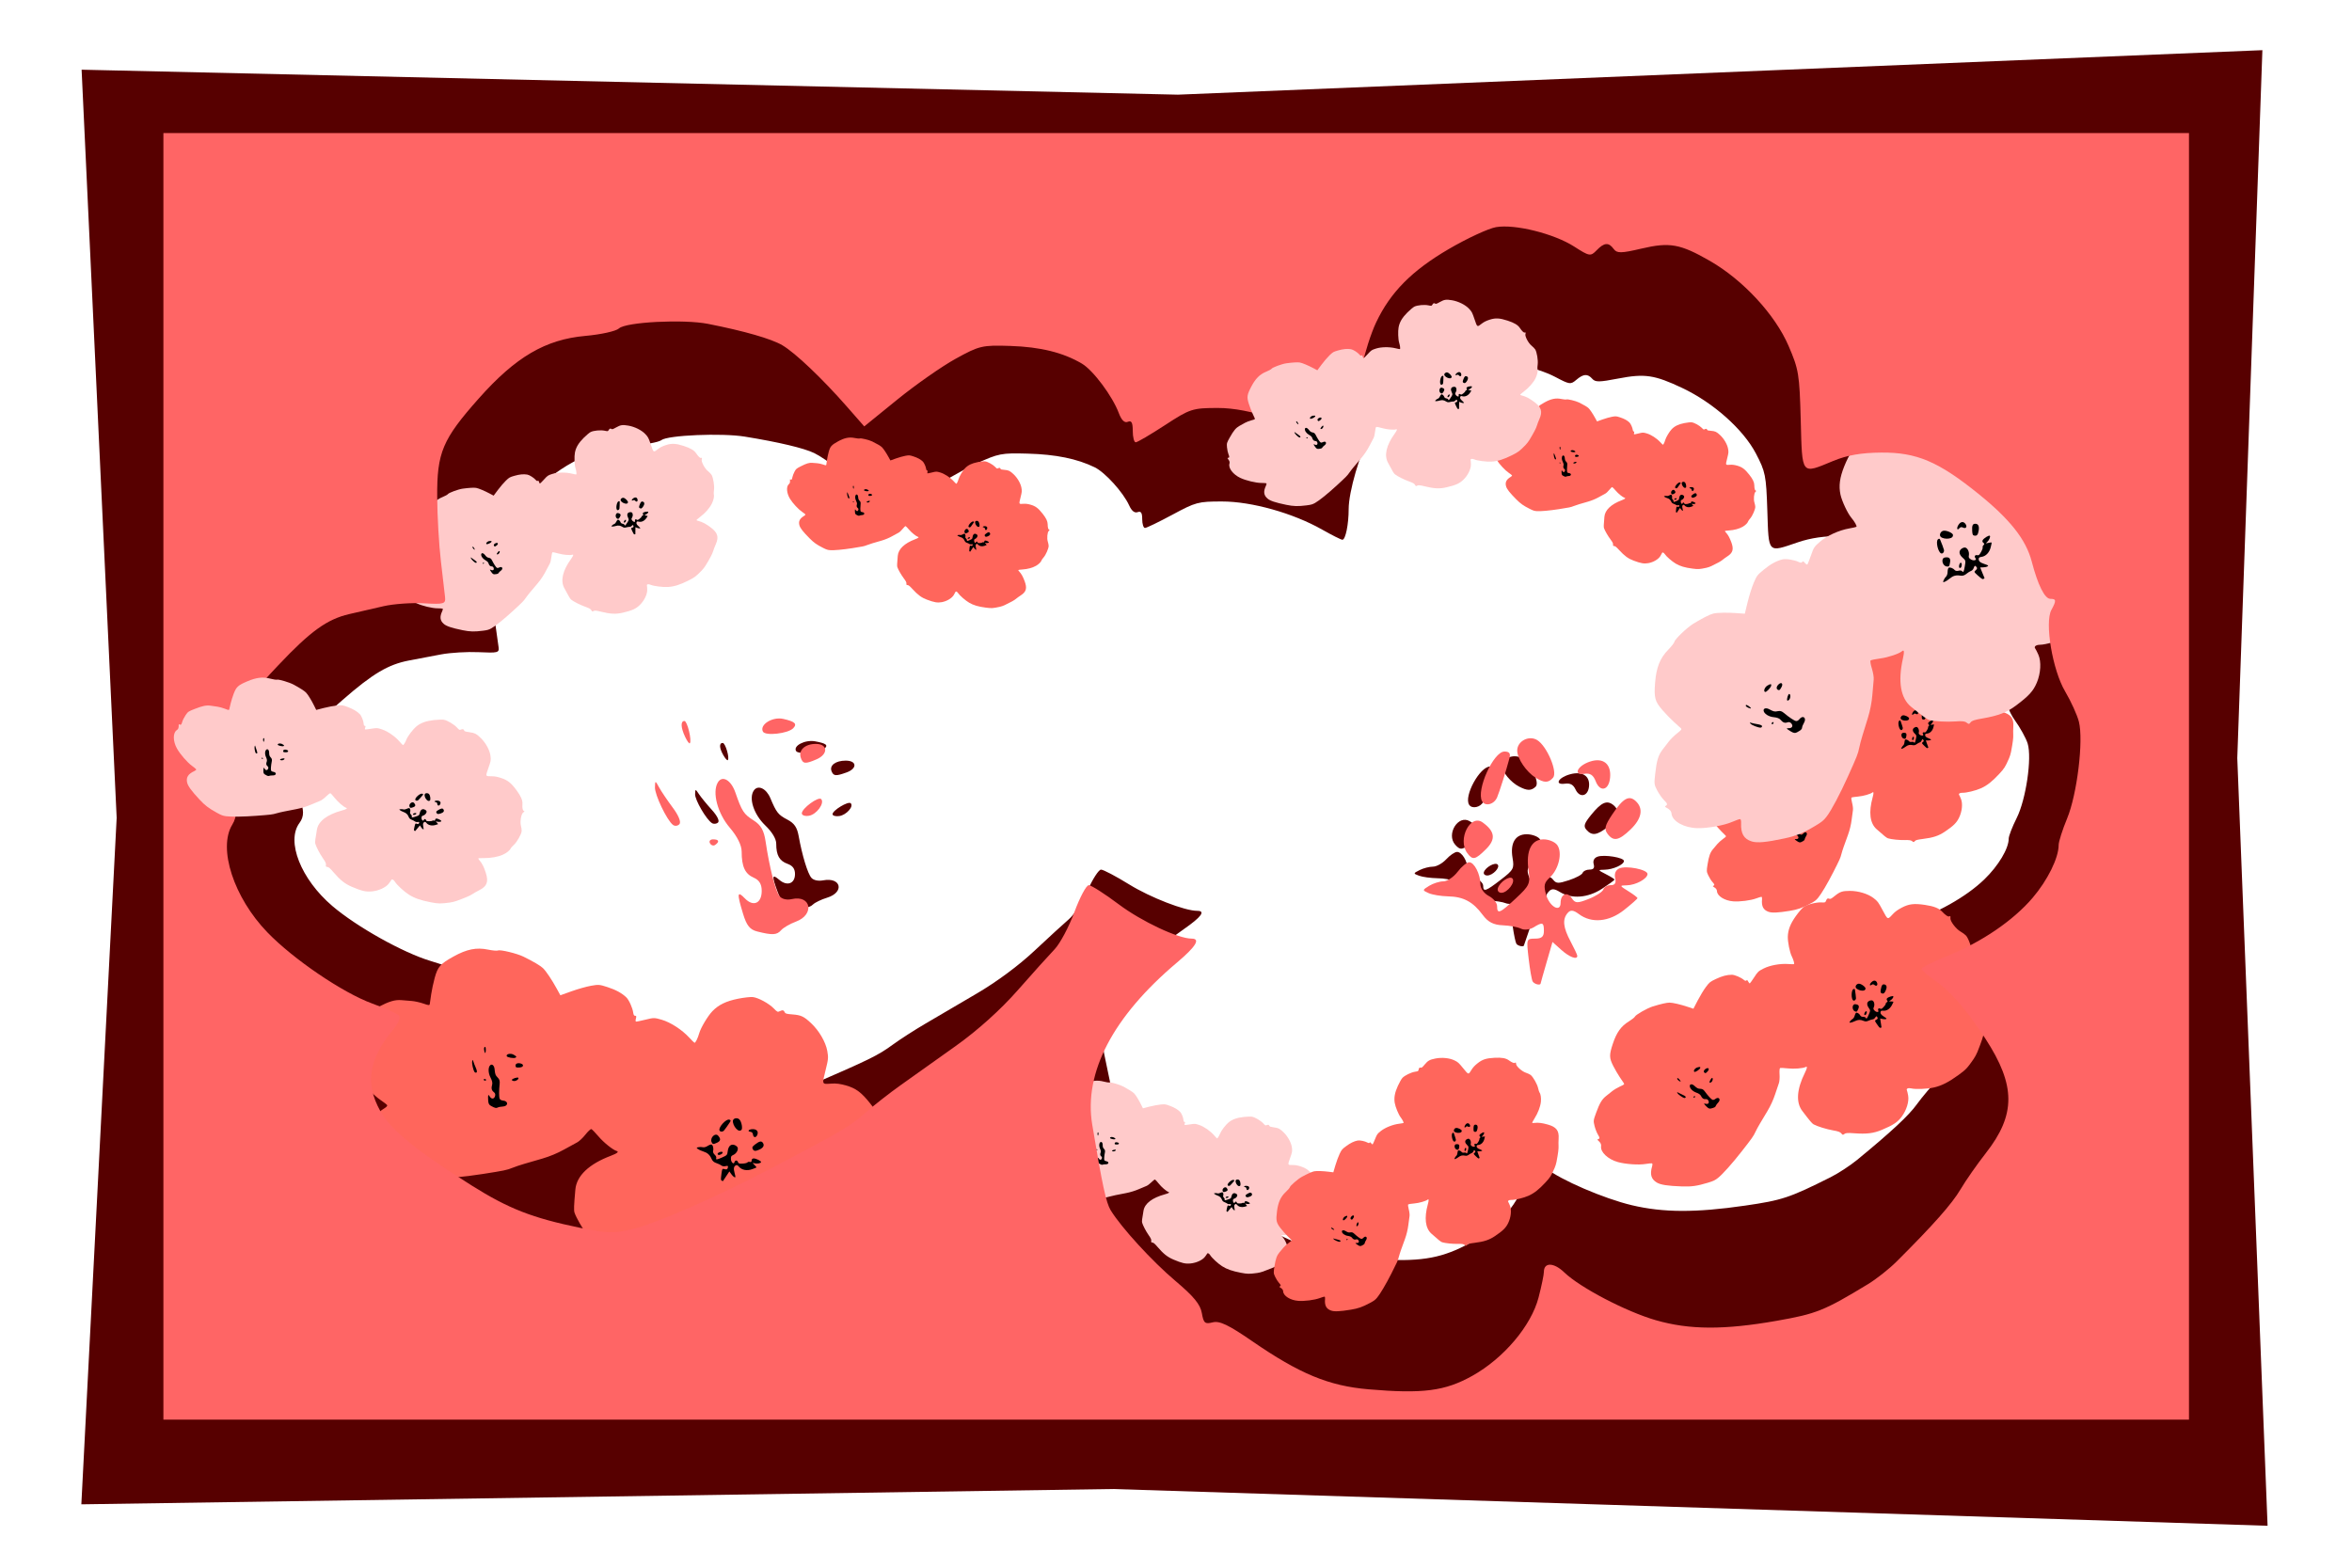 <?xml version="1.0" encoding="UTF-8"?>
<svg version="1.1" viewBox="0 0 600 400" xmlns="http://www.w3.org/2000/svg">
<g transform="translate(0 -652.36)">
<g transform="matrix(.061 0 0 .062 230.87 398.09)">
<g transform="matrix(.226 0 0 .226 -5691.8 7748)">
<path d="m10597-1244.5-648.69-13623 20287 454.74 20067-810.34-464.52 12891 560.71 13979-21369-669.49-19086 278.93zm24856 7836.1c546.49-247.9 1021.3-703.25 1149.1-1102.1 50.57-157.76 91.943-319.41 91.943-359.22 0-136.86 172.1-133.4 352.28 7.066 275.25 214.59 1072.3 552.14 1588 672.5 581.1 135.64 1180.7 137.87 2092 7.796 690-98.501 823.76-142.12 1582.6-515.99 143.25-70.584 364.67-212.53 492.02-315.46 633.67-512.09 959.53-810.48 1107.8-1014.5 89.746-123.41 286.83-352.38 437.98-508.85 522.12-540.45 520.87-949.76-4.858-1605.7-344.77-430.1-619.14-681.64-927.86-850.6-98.388-53.838-178.89-113.7-178.89-133.01 0-19.307 201.87-101.29 448.61-182.18 592.32-194.19 1138.2-496 1473.4-814.66 260.89-248.01 451.28-561.52 451.28-743.1 0-47.014 66.068-214.87 146.8-372.99 172.42-337.67 285.79-1092.9 203.81-1357.7-29.264-94.505-136.66-286.39-238.68-426.42-219.02-300.63-357.28-967.18-237.48-1144.9 88.172-130.8 85.359-155.48-17.681-155.48-97.582 0-216.19-192.29-322.8-523.29-100.09-310.79-377.05-594.92-935.1-959.28-683.84-446.47-1059.4-575.33-1666.8-571.9-350.1 1.946-590.65 35.711-833.92 116.93-564.19 188.36-538.26 214.72-564.78-574.21-21.773-647.17-34.454-709.61-211.9-1043.6-232.89-438.28-788.53-924.94-1360.1-1191.2-516.21-240.49-696.87-266.69-1190.4-172.62-346.76 66.115-420.67 66.871-476.14 4.994-87.172-97.293-164.29-92.447-296.84 18.686-104.22 87.383-123.67 84.732-388.06-52.959-348.77-181.66-1029.3-318.9-1353.2-272.9-133.1 18.915-502.06 157.7-819.89 308.42-638.29 302.7-1008.3 605.77-1255.5 1028.5-185.38 316.92-395.17 1028.6-395.17 1340.5 0 279.24-58.116 559.71-115.98 559.71-23.998 0-193.23-83.449-376.06-185.44-537.84-300.06-1304.9-511.8-1852.4-511.34-442.07 0-483.48 11.205-918.21 241.34-250.4 132.51-478.32 240.92-506.49 240.92-28.174 0-51.241-71.632-51.241-159.21 0-118.36-21.909-151.4-85.456-128.81-56.072 19.926-109.78-22.192-155.99-122.35-109.82-237.9-444.16-601.52-638.85-694.79-324.73-155.58-717.34-234.4-1237.5-248.45-489.24-13.213-538.44-3.898-950.09 180.31-238.79 106.83-692.37 364.27-1008 572.11l-573.87 377.88-299.63-277.16c-428.64-396.46-895.15-756.22-1119.1-862.98-190.26-90.704-655.16-199.19-1286.8-300.28-424.39-67.917-1424.6-26.307-1542.3 64.154-49.652 38.172-311.48 85.348-581.81 104.82-690.84 49.768-1207.3 295.47-1844.4 877.52-631.41 576.84-727.1 760.9-721.64 1387.9 2.367 269.3 30.681 670.64 62.962 891.86 32.282 221.22 65.036 450.48 72.802 509.48 13.017 99.265-14.393 105.96-368.22 89.693-210.29-9.624-522.88 8.526-694.62 40.278-171.76 31.819-440.25 81.961-596.64 111.43-383.74 72.313-670.26 239.77-1224.4 715.62-451.73 387.93-469.71 412.73-556.2 767.69-49.21 201.9-77.535 493.42-63.047 648.39 25.85 276.05 0 316.25-180.05 285.7-27.771-4.751-30.942 34.677-6.96 87.503 93.185 205.81 94.8 335.06 5.653 452.97-251.79 333.04 26.741 1025.2 608.98 1513.4 452 378.96 1305.6 848.79 1816.2 999.69 222.87 65.856 429.78 140.73 459.82 166.38 33.244 28.392-4.078 104.43-95.41 194.47-426.8 420.61-493.71 757.83-227.58 1146.6 183.67 268.29 617.66 555.43 1584.3 1048.2 640.31 326.43 1046 454.86 1878.6 594.72 448.79 75.398 585.67 79.05 876.45 23.411 449.98-86.113 1451.4-442.25 2499-888.72 1163.8-496.01 1303-563.15 1580-762.09 133.89-96.164 403.83-267.2 599.87-380.08 196.05-112.89 625.15-360.56 953.56-550.36 374.18-216.29 772.17-506.59 1066.1-777.63 257.93-237.88 546.22-497.85 640.67-577.72 94.447-79.876 248.8-315.08 342.98-522.69 94.198-207.6 206.12-377.55 248.7-377.66 42.582 0 277.01 121.28 520.96 269.77 390.98 237.97 1027.4 480.84 1260.1 480.84 159.12 0 75.295 111.53-252.11 335.45-1110 759.21-1618.6 1547.8-1468.8 2277.5 174.62 850.7 240.4 1098.3 319.58 1203.1 184.65 244.25 717.52 716.04 1120.9 992.42 318.68 218.36 431.22 329.42 457.59 451.53 30.779 142.51 53.427 158.18 188.84 130.63 119.35-24.289 273.05 35.234 685.14 265.4 819.63 457.8 1324 627.11 2010.7 675.04 941.38 65.686 1326.4 25.299 1798-188.6zm1045.3-5542.2c-15.883-23.822-46.828-168.62-68.752-321.78-39.269-274.3-37.573-278.48 112.3-278.48 113.59 0 152.18-27.197 152.18-107.26 0-123.2-21.536-129.05-181.98-49.498-64.075 31.766-160.04 39.561-213.27 17.294-53.234-22.242-196.11-43.725-317.51-47.721-160.39-5.235-255.32-45.274-347.31-146.31-167.64-184.18-332.49-255.63-600.31-260.2-121.5-2.068-272.41-22.412-335.37-45.199-111.88-40.499-111.64-42.849 10.648-103.49 68.823-34.13 179.13-62.048 245.1-62.048 65.995 0 176.59-60.339 245.79-134.08 69.213-73.74 159.29-134.07 200.18-134.07 89.104 0 194.2 167.58 194.2 309.64 0 56.951 64.063 129.22 144.72 163.26 79.598 33.604 144.7 97.806 144.7 142.68 0 118.78 46.497 103.17 326.95-109.75 236.24-179.34 249.81-204.1 216.86-395.06-46.966-272.13 50.033-432.54 261.54-432.54 90.509 0 196.68 35.881 235.98 79.744 93.738 104.65 28.9 337.7-126.38 454.19-101.74 76.33-112 115.68-64.536 247.66 59.721 166.1 249.42 250.05 249.42 110.37 0-122.85 114.61-162.88 191.98-67.05 60.413 74.836 95.644 76.139 298.02 10.961 126.24-40.619 239.11-100.52 250.83-133.12 11.709-32.595 68.821-59.258 126.86-59.258 74.431 0 97.22-29.438 77.343-99.862-17.539-62.148 9.339-113.21 71.077-135.15 122.03-43.387 488.91 15.298 488.91 78.21 0 66.529-202.53 156.45-357.97 158.95-129.45 2.07-128.57 4.874 25.141 82.154 87.544 44.006 159.18 88.026 159.18 97.819 0 9.747-105.11 85.299-233.6 167.8-260.27 167.1-561.95 189.23-779.52 57.147-96.191-58.39-145.68-62.826-194.66-17.442-95.189 88.198-80.795 203.5 50.307 402.7 63.546 96.578 115.54 187.08 115.54 201.11 0 59.561-137.25 17.638-277.98-84.908l-151.52-110.43-101.98 284.73c-56.101 156.6-102.72 290.75-103.62 298.12-3.956 32.656-113.37 9.26-139.46-29.888zm-13427-700.45c-126.98-26.112-183.18-83.055-245.15-248.39-108.32-289.03-102.54-328.69 31.488-216.32 146.26 122.62 291.59 70.244 291.59-105.1 0-94.764-42.25-151.96-136.82-185.27-151.82-53.484-210.49-155.75-210.49-366.9 0-88.855-75.533-212.49-204.63-334.98-212.27-201.4-309.15-496.9-208.51-636.04 76.492-105.74 229.1-35.297 304.05 140.38 112.86 264.5 145.51 304.99 316.81 392.84 125.77 64.494 178.29 139.78 207.02 296.68 65.34 356.98 167.06 685.25 236.25 762.49 39.578 44.179 126.52 62.569 216.77 45.847 335.9-62.242 399.75 217.88 72.122 316.35-103.11 30.998-218.7 85.298-256.89 120.67-73.942 68.5-150.77 71.801-413.61 17.742zm12826-606.56c31.723-88.171 204.57-182.03 252.86-137.29 55.054 51.025-87.362 200.51-191.03 200.51-46.523 0-74.336-28.455-61.836-63.219zm-531.16-496.66c-171.55-191.51 54.79-553.12 268.18-428.41 213.88 124.99 231.17 235.72 58.535 374.8-188.34 151.72-232.37 158.94-326.71 53.618zm-13113-136.44c-20.004-29.975 4.203-54.496 53.885-54.496 101.68 0 116.64 32.181 36.346 78.146-29.636 16.971-70.244 6.337-90.231-23.65zm15542-134.81c-59.05-65.92-43.654-114.69 85.875-272.01 186.8-226.92 289.79-273.36 406.78-183.41 134.82 103.67 101.88 245.74-92.011 396.89-203.66 158.77-298.44 172.61-400.64 58.529zm-16183-123.03c-104.67-65.772-314.96-421.63-311.41-526.98 3.287-98.21 5.249-98.173 72.358 1.213 37.921 56.162 144.45 184.1 236.74 284.3 100.39 109 146.69 201.71 115.29 230.83-28.884 26.747-79.709 31.546-112.96 10.718zm2232.1-162.15c0-69.331 290.21-241.57 335.8-199.32 62.167 57.578-80.823 215.35-211.48 233.36-68.38 9.38-124.32-5.847-124.32-34.043zm11780-170.88c-103.61-155.3 197.78-697.1 387.78-697.1 85.317 0 109.32 25.882 87.07 93.848-56.962 173.97-171.57 468.67-213.76 549.7-52.508 100.81-208.25 132.75-261.09 53.545zm1968-280.11c-41.217-87.049-96.941-116.93-194.41-104.25-203.53 26.494-125.14-112.98 96.595-171.91 228.98-60.841 371.55 33.508 346.86 229.52-22.256 176.92-173.93 205.31-249.05 46.639zm-1041.8-50.207c-159.22-81.132-315.52-267.6-317.06-378.3-1.852-133.39 201.23-221.16 345.84-149.46 169.08 83.838 359.57 450.12 274.9 528.56-81.696 75.69-153.92 75.508-303.67-1.213zm-12724-279.8c-44.14-106.53 73.876-194.24 261.33-194.24 208.6 0 217.64 143.97 13.601 215.84-197.06 69.416-238.59 66.154-274.93-21.607zm-2003.1-293.37c-75.841-131.29-80.533-222.64-11.43-222.64 49.488 0 131.81 276.59 93.141 312.95-10.524 9.869-47.287-30.739-81.711-90.312zm1347.8-73.423c-64.242-96.298 164.09-212.65 350.86-178.81 202.83 36.759 246.39 69.476 174.03 130.75-89.619 75.896-482.34 111.85-524.89 48.052z" fill="#570000"/>
<g transform="matrix(9.269 -7.224 7.224 9.269 55914 -5420)" fill="#ff1000">
<g>
<path d="m-971.38-307.22c9.441-4.622 17.643-13.113 19.851-20.55 0.874-2.942 1.588-5.956 1.588-6.698 0-2.552 2.973-2.487 6.086 0.132 4.755 4.001 18.525 10.295 27.433 12.54 10.039 2.529 20.398 2.571 36.14 0.145 11.92-1.837 14.231-2.65 27.341-9.621 2.475-1.316 6.3-3.963 8.5-5.882 10.947-9.549 16.576-15.113 19.138-18.916 1.55-2.301 4.955-6.571 7.566-9.488 9.02-10.078 8.998-17.71-0.085-29.94-5.956-8.02-10.696-12.71-16.029-15.861-1.7-1.004-3.09-2.12-3.09-2.48 0-0.36 3.487-1.889 7.75-3.397 10.233-3.621 19.663-9.249 25.454-15.19 4.507-4.625 7.796-10.47 7.796-13.856 0-0.877 1.141-4.006 2.536-6.955 2.979-6.296 4.937-20.378 3.521-25.317-0.505-1.762-2.361-5.34-4.123-7.951-3.784-5.606-6.172-18.034-4.103-21.348 1.523-2.439 1.475-2.899-0.305-2.899-1.686 0-3.735-3.586-5.577-9.758-1.729-5.795-6.514-11.093-16.154-17.887-11.813-8.325-18.302-10.728-28.795-10.664-6.048 0.037-10.204 0.666-14.407 2.18-9.747 3.512-9.299 4.004-9.757-10.707-0.376-12.067-0.595-13.232-3.66-19.459-4.023-8.172-13.622-17.247-23.496-22.212-8.918-4.484-12.039-4.973-20.564-3.219-5.99 1.233-7.267 1.247-8.226 0.092-1.506-1.814-2.838-1.724-5.128 0.348-1.8 1.629-2.137 1.58-6.704-0.987-6.026-3.387-17.782-5.946-23.377-5.088-2.3 0.353-8.673 2.94-14.164 5.751-11.027 5.644-17.419 11.296-21.69 19.177-3.203 5.909-6.827 19.179-6.827 24.996 0 5.207-1.004 10.437-2.004 10.437-0.415 0-3.338-1.556-6.496-3.458-9.291-5.595-22.544-9.543-32.002-9.535-7.637 7e-3 -8.352 0.21-15.863 4.5-4.326 2.471-8.263 4.493-8.75 4.493s-0.885-1.336-0.885-2.969c0-2.207-0.379-2.823-1.477-2.402-0.968 0.372-1.896-0.414-2.695-2.281-1.897-4.436-7.673-11.216-11.036-12.956-5.61-2.901-12.392-4.371-21.378-4.633-8.452-0.246-9.302-0.072-16.414 3.362-4.125 1.992-11.961 6.793-17.414 10.668l-9.914 7.046-5.176-5.168c-7.405-7.393-15.464-14.101-19.332-16.092-3.287-1.691-11.318-3.714-22.229-5.599-7.332-1.266-24.611-0.491-26.644 1.196-0.858 0.712-5.381 1.591-10.051 1.955-11.934 0.928-20.856 5.51-31.862 16.363-10.908 10.756-12.561 14.188-12.467 25.879 0.041 5.022 0.53 12.505 1.088 16.63s1.124 8.4 1.258 9.5c0.226 1.851-0.249 1.976-6.361 1.673-3.633-0.18-9.033 0.158-12 0.751-2.967 0.593-7.606 1.528-10.307 2.078-6.629 1.348-11.579 4.471-21.152 13.344-7.804 7.233-8.114 7.696-9.609 14.315-0.85 3.765-1.339 9.2-1.089 12.09 0.446 5.147 0.01 5.897-3.11 5.327-0.48-0.088-0.535 0.647-0.121 1.632 1.61 3.837 1.638 6.248 0.098 8.446-4.35 6.21 0.462 19.117 10.52 28.219 7.809 7.066 22.554 15.827 31.376 18.641 3.85 1.228 7.425 2.624 7.943 3.102 0.575 0.53-0.07 1.948-1.648 3.626-7.373 7.843-8.529 14.131-3.932 21.381 3.173 5.003 10.67 10.357 27.37 19.546 11.062 6.087 18.07 8.481 32.454 11.09 7.753 1.406 10.118 1.474 15.141 0.436 7.774-1.606 25.074-8.246 43.171-16.571 20.105-9.249 22.51-10.501 27.295-14.21 2.313-1.793 6.976-4.982 10.363-7.087 3.387-2.105 10.8-6.723 16.473-10.262 6.464-4.033 13.34-9.446 18.417-14.5 4.456-4.436 9.437-9.283 11.068-10.773 1.631-1.489 4.298-5.875 5.925-9.746s3.561-7.04 4.296-7.042c0.736-2e-3 4.785 2.262 9 5.03 6.754 4.437 17.749 8.966 21.768 8.966 2.749 0 1.301 2.08-4.355 6.255-19.176 14.156-27.962 28.861-25.375 42.467 3.017 15.863 4.153 20.48 5.521 22.433 3.19 4.554 12.396 13.352 19.364 18.505 5.505 4.072 7.45 6.142 7.905 8.419 0.531 2.657 0.923 2.95 3.262 2.436 2.062-0.453 4.717 0.657 11.836 4.949 14.16 8.536 22.872 11.693 34.736 12.587 16.263 1.225 22.914 0.472 31.061-3.517z" fill="#ff665c"/>
<g transform="translate(-1337.8 -127.41)" fill="#000">
<path d="m147.04-302.58c-2.194-0.487-3.164-1.549-4.235-4.632-1.871-5.389-1.772-6.129 0.544-4.034 2.527 2.287 5.037 1.31 5.037-1.96 0-1.767-0.73-2.833-2.364-3.455-2.623-0.997-3.636-2.904-3.636-6.841 0-1.657-1.305-3.962-3.535-6.246-3.667-3.756-5.341-9.266-3.602-11.86 1.321-1.972 3.958-0.658 5.253 2.618 1.95 4.932 2.514 5.687 5.473 7.325 2.173 1.202 3.08 2.606 3.576 5.532 1.129 6.656 2.886 12.777 4.081 14.218 0.684 0.824 2.186 1.167 3.745 0.855 5.803-1.161 6.906 4.062 1.246 5.899-1.781 0.578-3.778 1.59-4.438 2.25-1.277 1.277-2.605 1.339-7.145 0.331z"/>
<path d="m132.89-325.7c-0.345-0.559 0.073-1.016 0.931-1.016 1.756 0 2.015 0.6 0.628 1.457-0.512 0.316-1.214 0.118-1.559-0.441z"/>
<path d="m121.82-330.5c-1.808-1.226-5.441-7.862-5.38-9.826 0.057-1.831 0.091-1.831 1.25 0.022 0.655 1.047 2.496 3.433 4.09 5.301 1.734 2.033 2.534 3.761 1.992 4.304-0.499 0.499-1.377 0.588-1.951 0.199z"/>
<path d="m160.38-333.53c0-1.292 5.014-4.504 5.801-3.716 1.074 1.074-1.396 4.016-3.654 4.351-1.181 0.176-2.148-0.11-2.148-0.635z"/>
<path d="m160.07-348.09c-0.762-1.986 1.276-3.622 4.515-3.622 3.603 0 3.76 2.684 0.235 4.025-3.405 1.294-4.122 1.234-4.75-0.403z"/>
<path d="m125.46-353.56c-1.31-2.448-1.391-4.151-0.198-4.151 0.855 0 2.277 5.157 1.609 5.836-0.182 0.185-0.817-0.573-1.412-1.684z"/>
<path d="m148.75-354.93c-1.11-1.796 2.835-3.965 6.061-3.334 3.504 0.685 4.256 1.296 3.006 2.438-1.548 1.415-8.333 2.086-9.068 0.896z"/>
</g>
<g transform="translate(-1328.3 -133.78)" fill="#000">
<path d="m383-289.52c-0.274-0.444-0.809-3.144-1.188-6-0.678-5.115-0.649-5.193 1.94-5.193 1.962 0 2.629-0.507 2.629-2 0-2.297-0.372-2.406-3.144-0.923-1.107 0.592-2.765 0.737-3.684 0.323s-3.388-0.815-5.485-0.89c-2.771-0.098-4.411-0.844-6-2.728-2.896-3.434-5.744-4.766-10.371-4.852-2.099-0.039-4.706-0.418-5.793-0.843-1.933-0.755-1.929-0.799 0.184-1.93 1.189-0.636 3.095-1.157 4.234-1.157 1.14 0 3.05-1.125 4.246-2.5s2.752-2.5 3.458-2.5c1.539 0 3.355 3.125 3.355 5.774 0 1.062 1.107 2.409 2.5 3.044 1.375 0.626 2.5 1.824 2.5 2.66 0 2.215 0.803 1.924 5.648-2.046 4.081-3.344 4.316-3.806 3.747-7.367-0.811-5.074 0.864-8.066 4.518-8.066 1.563 0 3.398 0.669 4.077 1.487 1.619 1.951 0.499 6.297-2.183 8.469-1.758 1.423-1.935 2.157-1.115 4.618 1.032 3.097 4.309 4.662 4.309 2.058 0-2.291 1.98-3.037 3.317-1.25 1.044 1.395 1.652 1.419 5.149 0.205 2.181-0.757 4.131-1.874 4.333-2.482 0.203-0.608 1.189-1.105 2.191-1.105 1.286 0 1.679-0.549 1.336-1.862-0.303-1.159 0.161-2.111 1.228-2.52 2.108-0.809 8.446 0.285 8.446 1.458 0 1.241-3.499 2.917-6.184 2.964-2.236 0.039-2.221 0.091 0.434 1.532 1.512 0.821 2.75 1.641 2.75 1.824 0 0.183-1.816 1.591-4.036 3.129-4.496 3.116-9.708 3.529-13.467 1.066-1.662-1.089-2.517-1.172-3.363-0.325-1.645 1.645-1.396 3.794 0.869 7.509 1.098 1.801 1.996 3.488 1.996 3.75 0 1.111-2.371 0.329-4.802-1.583l-2.618-2.059-1.762 5.309c-0.969 2.92-1.775 5.422-1.79 5.559-0.069 0.609-1.959 0.172-2.409-0.557z"/>
<path d="m372.61-313.89c0.548-1.644 3.534-3.394 4.368-2.56 0.951 0.951-1.509 3.739-3.3 3.739-0.803 0-1.284-0.53-1.068-1.179z"/>
<path d="m363.43-323.15c-2.964-3.571 0.947-10.314 4.633-7.989 3.695 2.331 3.994 4.395 1.011 6.989-3.254 2.829-4.014 2.964-5.644 1z"/>
<path d="m405.39-328.21c-1.02-1.229-0.754-2.138 1.483-5.072 3.227-4.231 5.006-5.097 7.027-3.42 2.329 1.933 1.76 4.582-1.589 7.401-3.518 2.96-5.156 3.219-6.921 1.091z"/>
<path d="m367.88-336.71c-1.79-2.896 3.417-12.999 6.699-12.999 1.474 0 1.889 0.483 1.504 1.75-0.984 3.244-2.964 8.739-3.693 10.25-0.907 1.88-3.598 2.475-4.51 0.999z"/>
<path d="m401.88-341.94c-0.712-1.623-1.675-2.18-3.359-1.944-3.516 0.494-2.162-2.107 1.669-3.206 3.955-1.134 6.418 0.625 5.992 4.28-0.385 3.299-3.005 3.828-4.302 0.87z"/>
<path d="m383.88-342.87c-2.751-1.513-5.451-4.99-5.478-7.054-0.032-2.487 3.476-4.124 5.974-2.787 2.921 1.563 6.212 8.393 4.749 9.856-1.411 1.411-2.659 1.408-5.246-0.015z"/>
</g>
</g>
</g>
<g transform="matrix(10.4 -3.259 3.259 10.4 24637 -13967)">
<g transform="translate(346.68 962.37)">
<path d="m-971.38-307.22c9.441-4.622 17.643-13.113 19.851-20.55 0.874-2.942 1.588-5.956 1.588-6.698 0-2.552 2.973-2.487 6.086 0.132 4.755 4.001 18.525 10.295 27.433 12.54 10.039 2.529 20.398 2.571 36.14 0.145 11.92-1.837 14.231-2.65 27.341-9.621 2.475-1.316 6.3-3.963 8.5-5.882 10.947-9.549 16.576-15.113 19.138-18.916 1.55-2.301 4.955-6.571 7.566-9.488 9.02-10.078 8.998-17.71-0.085-29.94-5.956-8.02-10.696-12.71-16.029-15.861-1.7-1.004-3.09-2.12-3.09-2.48 0-0.36 3.487-1.889 7.75-3.397 10.233-3.621 19.663-9.249 25.454-15.19 4.507-4.625 7.796-10.47 7.796-13.856 0-0.877 1.141-4.006 2.536-6.955 2.979-6.296 4.937-20.378 3.521-25.317-0.505-1.762-2.361-5.34-4.123-7.951-3.784-5.606-6.172-18.034-4.103-21.348 1.523-2.439 1.475-2.899-0.305-2.899-1.686 0-3.735-3.586-5.577-9.758-1.729-5.795-6.514-11.093-16.154-17.887-11.813-8.325-18.302-10.728-28.795-10.664-6.048 0.037-10.204 0.666-14.407 2.18-9.747 3.512-9.299 4.004-9.757-10.707-0.376-12.067-0.595-13.232-3.66-19.459-4.023-8.172-13.622-17.247-23.496-22.212-8.918-4.484-12.039-4.973-20.564-3.219-5.99 1.233-7.267 1.247-8.226 0.092-1.506-1.814-2.838-1.724-5.128 0.348-1.8 1.629-2.137 1.58-6.704-0.987-6.026-3.387-17.782-5.946-23.377-5.088-2.3 0.353-8.673 2.94-14.164 5.751-11.027 5.644-17.419 11.296-21.69 19.177-3.203 5.909-6.827 19.179-6.827 24.996 0 5.207-1.004 10.437-2.004 10.437-0.415 0-3.338-1.556-6.496-3.458-9.291-5.595-22.544-9.543-32.002-9.535-7.637 7e-3 -8.352 0.21-15.863 4.5-4.326 2.471-8.263 4.493-8.75 4.493s-0.885-1.336-0.885-2.969c0-2.207-0.379-2.823-1.477-2.402-0.968 0.372-1.896-0.414-2.695-2.281-1.897-4.436-7.673-11.216-11.036-12.956-5.61-2.901-12.392-4.371-21.378-4.633-8.452-0.246-9.302-0.072-16.414 3.362-4.125 1.992-11.961 6.793-17.414 10.668l-9.914 7.046-5.176-5.168c-7.405-7.393-15.464-14.101-19.332-16.092-3.287-1.691-11.318-3.714-22.229-5.599-7.332-1.266-24.611-0.491-26.644 1.196-0.858 0.712-5.381 1.591-10.051 1.955-11.934 0.928-20.856 5.51-31.862 16.363-10.908 10.756-12.561 14.188-12.467 25.879 0.041 5.022 0.53 12.505 1.088 16.63s1.124 8.4 1.258 9.5c0.226 1.851-0.249 1.976-6.361 1.673-3.633-0.18-9.033 0.158-12 0.751-2.967 0.593-7.606 1.528-10.307 2.078-6.629 1.348-11.579 4.471-21.152 13.344-7.804 7.233-8.114 7.696-9.609 14.315-0.85 3.765-1.339 9.2-1.089 12.09 0.446 5.147 0.01 5.897-3.11 5.327-0.48-0.088-0.535 0.647-0.121 1.632 1.61 3.837 1.638 6.248 0.098 8.446-4.35 6.21 0.462 19.117 10.52 28.219 7.809 7.066 22.554 15.827 31.376 18.641 3.85 1.228 7.425 2.624 7.943 3.102 0.575 0.53-0.07 1.948-1.648 3.626-7.373 7.843-8.529 14.131-3.932 21.381 3.173 5.003 10.67 10.357 27.37 19.546 11.062 6.087 18.07 8.481 32.454 11.09 7.753 1.406 10.118 1.474 15.141 0.436 7.774-1.606 25.074-8.246 43.171-16.571 20.105-9.249 22.51-10.501 27.295-14.21 2.313-1.793 6.976-4.982 10.363-7.087 3.387-2.105 10.8-6.723 16.473-10.262 6.464-4.033 13.34-9.446 18.417-14.5 4.456-4.436 9.437-9.283 11.068-10.773 1.631-1.489 4.298-5.875 5.925-9.746s3.561-7.04 4.296-7.042c0.736-2e-3 4.785 2.262 9 5.03 6.754 4.437 17.749 8.966 21.768 8.966 2.749 0 1.301 2.08-4.355 6.255-19.176 14.156-27.962 28.861-25.375 42.467 3.017 15.863 4.153 20.48 5.521 22.433 3.19 4.554 12.396 13.352 19.364 18.505 5.505 4.072 7.45 6.142 7.905 8.419 0.531 2.657 0.923 2.95 3.262 2.436 2.062-0.453 4.717 0.657 11.836 4.949 14.16 8.536 22.872 11.693 34.736 12.587 16.263 1.225 22.914 0.472 31.061-3.517z" fill="#ffcaca"/>
<g transform="translate(-1337.8 -127.41)">
<path d="m147.04-302.58c-2.194-0.487-3.164-1.549-4.235-4.632-1.871-5.389-1.772-6.129 0.544-4.034 2.527 2.287 5.037 1.31 5.037-1.96 0-1.767-0.73-2.833-2.364-3.455-2.623-0.997-3.636-2.904-3.636-6.841 0-1.657-1.305-3.962-3.535-6.246-3.667-3.756-5.341-9.266-3.602-11.86 1.321-1.972 3.958-0.658 5.253 2.618 1.95 4.932 2.514 5.687 5.473 7.325 2.173 1.202 3.08 2.606 3.576 5.532 1.129 6.656 2.886 12.777 4.081 14.218 0.684 0.824 2.186 1.167 3.745 0.855 5.803-1.161 6.906 4.062 1.246 5.899-1.781 0.578-3.778 1.59-4.438 2.25-1.277 1.277-2.605 1.339-7.145 0.331z"/>
<path d="m132.89-325.7c-0.345-0.559 0.073-1.016 0.931-1.016 1.756 0 2.015 0.6 0.628 1.457-0.512 0.316-1.214 0.118-1.559-0.441z"/>
<path d="m121.82-330.5c-1.808-1.226-5.441-7.862-5.38-9.826 0.057-1.831 0.091-1.831 1.25 0.022 0.655 1.047 2.496 3.433 4.09 5.301 1.734 2.033 2.534 3.761 1.992 4.304-0.499 0.499-1.377 0.588-1.951 0.199z"/>
<path d="m160.38-333.53c0-1.292 5.014-4.504 5.801-3.716 1.074 1.074-1.396 4.016-3.654 4.351-1.181 0.176-2.148-0.11-2.148-0.635z"/>
<path d="m160.07-348.09c-0.762-1.986 1.276-3.622 4.515-3.622 3.603 0 3.76 2.684 0.235 4.025-3.405 1.294-4.122 1.234-4.75-0.403z"/>
<path d="m125.46-353.56c-1.31-2.448-1.391-4.151-0.198-4.151 0.855 0 2.277 5.157 1.609 5.836-0.182 0.185-0.817-0.573-1.412-1.684z"/>
<path d="m148.75-354.93c-1.11-1.796 2.835-3.965 6.061-3.334 3.504 0.685 4.256 1.296 3.006 2.438-1.548 1.415-8.333 2.086-9.068 0.896z"/>
</g>
<g transform="translate(-1328.3 -133.78)">
<path d="m383-289.52c-0.274-0.444-0.809-3.144-1.188-6-0.678-5.115-0.649-5.193 1.94-5.193 1.962 0 2.629-0.507 2.629-2 0-2.297-0.372-2.406-3.144-0.923-1.107 0.592-2.765 0.737-3.684 0.323s-3.388-0.815-5.485-0.89c-2.771-0.098-4.411-0.844-6-2.728-2.896-3.434-5.744-4.766-10.371-4.852-2.099-0.039-4.706-0.418-5.793-0.843-1.933-0.755-1.929-0.799 0.184-1.93 1.189-0.636 3.095-1.157 4.234-1.157 1.14 0 3.05-1.125 4.246-2.5s2.752-2.5 3.458-2.5c1.539 0 3.355 3.125 3.355 5.774 0 1.062 1.107 2.409 2.5 3.044 1.375 0.626 2.5 1.824 2.5 2.66 0 2.215 0.803 1.924 5.648-2.046 4.081-3.344 4.316-3.806 3.747-7.367-0.811-5.074 0.864-8.066 4.518-8.066 1.563 0 3.398 0.669 4.077 1.487 1.619 1.951 0.499 6.297-2.183 8.469-1.758 1.423-1.935 2.157-1.115 4.618 1.032 3.097 4.309 4.662 4.309 2.058 0-2.291 1.98-3.037 3.317-1.25 1.044 1.395 1.652 1.419 5.149 0.205 2.181-0.757 4.131-1.874 4.333-2.482 0.203-0.608 1.189-1.105 2.191-1.105 1.286 0 1.679-0.549 1.336-1.862-0.303-1.159 0.161-2.111 1.228-2.52 2.108-0.809 8.446 0.285 8.446 1.458 0 1.241-3.499 2.917-6.184 2.964-2.236 0.039-2.221 0.091 0.434 1.532 1.512 0.821 2.75 1.641 2.75 1.824 0 0.183-1.816 1.591-4.036 3.129-4.496 3.116-9.708 3.529-13.467 1.066-1.662-1.089-2.517-1.172-3.363-0.325-1.645 1.645-1.396 3.794 0.869 7.509 1.098 1.801 1.996 3.488 1.996 3.75 0 1.111-2.371 0.329-4.802-1.583l-2.618-2.059-1.762 5.309c-0.969 2.92-1.775 5.422-1.79 5.559-0.069 0.609-1.959 0.172-2.409-0.557z"/>
<path d="m372.61-313.89c0.548-1.644 3.534-3.394 4.368-2.56 0.951 0.951-1.509 3.739-3.3 3.739-0.803 0-1.284-0.53-1.068-1.179z"/>
<path d="m363.43-323.15c-2.964-3.571 0.947-10.314 4.633-7.989 3.695 2.331 3.994 4.395 1.011 6.989-3.254 2.829-4.014 2.964-5.644 1z"/>
<path d="m405.39-328.21c-1.02-1.229-0.754-2.138 1.483-5.072 3.227-4.231 5.006-5.097 7.027-3.42 2.329 1.933 1.76 4.582-1.589 7.401-3.518 2.96-5.156 3.219-6.921 1.091z"/>
<path d="m367.88-336.71c-1.79-2.896 3.417-12.999 6.699-12.999 1.474 0 1.889 0.483 1.504 1.75-0.984 3.244-2.964 8.739-3.693 10.25-0.907 1.88-3.598 2.475-4.51 0.999z"/>
<path d="m401.88-341.94c-0.712-1.623-1.675-2.18-3.359-1.944-3.516 0.494-2.162-2.107 1.669-3.206 3.955-1.134 6.418 0.625 5.992 4.28-0.385 3.299-3.005 3.828-4.302 0.87z"/>
<path d="m383.88-342.87c-2.751-1.513-5.451-4.99-5.478-7.054-0.032-2.487 3.476-4.124 5.974-2.787 2.921 1.563 6.212 8.393 4.749 9.856-1.411 1.411-2.659 1.408-5.246-0.015z"/>
</g>
</g>
</g>
<g transform="matrix(12.532 -6.335 6.335 12.532 57072 2268.9)" fill="#ff1000">
<g transform="translate(55.062 -2.153)">
<path d="m-971.38-307.22c9.441-4.622 17.643-13.113 19.851-20.55 0.874-2.942 1.588-5.956 1.588-6.698 0-2.552 2.973-2.487 6.086 0.132 4.755 4.001 18.525 10.295 27.433 12.54 10.039 2.529 20.398 2.571 36.14 0.145 11.92-1.837 14.231-2.65 27.341-9.621 2.475-1.316 6.3-3.963 8.5-5.882 10.947-9.549 16.576-15.113 19.138-18.916 1.55-2.301 4.955-6.571 7.566-9.488 9.02-10.078 8.998-17.71-0.085-29.94-5.956-8.02-10.696-12.71-16.029-15.861-1.7-1.004-3.09-2.12-3.09-2.48 0-0.36 3.487-1.889 7.75-3.397 10.233-3.621 19.663-9.249 25.454-15.19 4.507-4.625 7.796-10.47 7.796-13.856 0-0.877 1.141-4.006 2.536-6.955 2.979-6.296 4.937-20.378 3.521-25.317-0.505-1.762-2.361-5.34-4.123-7.951-3.784-5.606-6.172-18.034-4.103-21.348 1.523-2.439 1.475-2.899-0.305-2.899-1.686 0-3.735-3.586-5.577-9.758-1.729-5.795-6.514-11.093-16.154-17.887-11.813-8.325-18.302-10.728-28.795-10.664-6.048 0.037-10.204 0.666-14.407 2.18-9.747 3.512-9.299 4.004-9.757-10.707-0.376-12.067-0.595-13.232-3.66-19.459-4.023-8.172-13.622-17.247-23.496-22.212-8.918-4.484-12.039-4.973-20.564-3.219-5.99 1.233-7.267 1.247-8.226 0.092-1.506-1.814-2.838-1.724-5.128 0.348-1.8 1.629-2.137 1.58-6.704-0.987-6.026-3.387-17.782-5.946-23.377-5.088-2.3 0.353-8.673 2.94-14.164 5.751-11.027 5.644-17.419 11.296-21.69 19.177-3.203 5.909-6.827 19.179-6.827 24.996 0 5.207-1.004 10.437-2.004 10.437-0.415 0-3.338-1.556-6.496-3.458-9.291-5.595-22.544-9.543-32.002-9.535-7.637 7e-3 -8.352 0.21-15.863 4.5-4.326 2.471-8.263 4.493-8.75 4.493s-0.885-1.336-0.885-2.969c0-2.207-0.379-2.823-1.477-2.402-0.968 0.372-1.896-0.414-2.695-2.281-1.897-4.436-7.673-11.216-11.036-12.956-5.61-2.901-12.392-4.371-21.378-4.633-8.452-0.246-9.302-0.072-16.414 3.362-4.125 1.992-11.961 6.793-17.414 10.668l-9.914 7.046-5.176-5.168c-7.405-7.393-15.464-14.101-19.332-16.092-3.287-1.691-11.318-3.714-22.229-5.599-7.332-1.266-24.611-0.491-26.644 1.196-0.858 0.712-5.381 1.591-10.051 1.955-11.934 0.928-20.856 5.51-31.862 16.363-10.908 10.756-12.561 14.188-12.467 25.879 0.041 5.022 0.53 12.505 1.088 16.63s1.124 8.4 1.258 9.5c0.226 1.851-0.249 1.976-6.361 1.673-3.633-0.18-9.033 0.158-12 0.751-2.967 0.593-7.606 1.528-10.307 2.078-6.629 1.348-11.579 4.471-21.152 13.344-7.804 7.233-8.114 7.696-9.609 14.315-0.85 3.765-1.339 9.2-1.089 12.09 0.446 5.147 0.01 5.897-3.11 5.327-0.48-0.088-0.535 0.647-0.121 1.632 1.61 3.837 1.638 6.248 0.098 8.446-4.35 6.21 0.462 19.117 10.52 28.219 7.809 7.066 22.554 15.827 31.376 18.641 3.85 1.228 7.425 2.624 7.943 3.102 0.575 0.53-0.07 1.948-1.648 3.626-7.373 7.843-8.529 14.131-3.932 21.381 3.173 5.003 10.67 10.357 27.37 19.546 11.062 6.087 18.07 8.481 32.454 11.09 7.753 1.406 10.118 1.474 15.141 0.436 7.774-1.606 25.074-8.246 43.171-16.571 20.105-9.249 22.51-10.501 27.295-14.21 2.313-1.793 6.976-4.982 10.363-7.087 3.387-2.105 10.8-6.723 16.473-10.262 6.464-4.033 13.34-9.446 18.417-14.5 4.456-4.436 9.437-9.283 11.068-10.773 1.631-1.489 4.298-5.875 5.925-9.746s3.561-7.04 4.296-7.042c0.736-2e-3 4.785 2.262 9 5.03 6.754 4.437 17.749 8.966 21.768 8.966 2.749 0 1.301 2.08-4.355 6.255-19.176 14.156-27.962 28.861-25.375 42.467 3.017 15.863 4.153 20.48 5.521 22.433 3.19 4.554 12.396 13.352 19.364 18.505 5.505 4.072 7.45 6.142 7.905 8.419 0.531 2.657 0.923 2.95 3.262 2.436 2.062-0.453 4.717 0.657 11.836 4.949 14.16 8.536 22.872 11.693 34.736 12.587 16.263 1.225 22.914 0.472 31.061-3.517z" fill="#ff665c"/>
<g transform="translate(-1337.8 -127.41)" fill="#000">
<path d="m147.04-302.58c-2.194-0.487-3.164-1.549-4.235-4.632-1.871-5.389-1.772-6.129 0.544-4.034 2.527 2.287 5.037 1.31 5.037-1.96 0-1.767-0.73-2.833-2.364-3.455-2.623-0.997-3.636-2.904-3.636-6.841 0-1.657-1.305-3.962-3.535-6.246-3.667-3.756-5.341-9.266-3.602-11.86 1.321-1.972 3.958-0.658 5.253 2.618 1.95 4.932 2.514 5.687 5.473 7.325 2.173 1.202 3.08 2.606 3.576 5.532 1.129 6.656 2.886 12.777 4.081 14.218 0.684 0.824 2.186 1.167 3.745 0.855 5.803-1.161 6.906 4.062 1.246 5.899-1.781 0.578-3.778 1.59-4.438 2.25-1.277 1.277-2.605 1.339-7.145 0.331z"/>
<path d="m132.89-325.7c-0.345-0.559 0.073-1.016 0.931-1.016 1.756 0 2.015 0.6 0.628 1.457-0.512 0.316-1.214 0.118-1.559-0.441z"/>
<path d="m121.82-330.5c-1.808-1.226-5.441-7.862-5.38-9.826 0.057-1.831 0.091-1.831 1.25 0.022 0.655 1.047 2.496 3.433 4.09 5.301 1.734 2.033 2.534 3.761 1.992 4.304-0.499 0.499-1.377 0.588-1.951 0.199z"/>
<path d="m160.38-333.53c0-1.292 5.014-4.504 5.801-3.716 1.074 1.074-1.396 4.016-3.654 4.351-1.181 0.176-2.148-0.11-2.148-0.635z"/>
<path d="m160.07-348.09c-0.762-1.986 1.276-3.622 4.515-3.622 3.603 0 3.76 2.684 0.235 4.025-3.405 1.294-4.122 1.234-4.75-0.403z"/>
<path d="m125.46-353.56c-1.31-2.448-1.391-4.151-0.198-4.151 0.855 0 2.277 5.157 1.609 5.836-0.182 0.185-0.817-0.573-1.412-1.684z"/>
<path d="m148.75-354.93c-1.11-1.796 2.835-3.965 6.061-3.334 3.504 0.685 4.256 1.296 3.006 2.438-1.548 1.415-8.333 2.086-9.068 0.896z"/>
</g>
<g transform="translate(-1328.3 -133.78)" fill="#000">
<path d="m383-289.52c-0.274-0.444-0.809-3.144-1.188-6-0.678-5.115-0.649-5.193 1.94-5.193 1.962 0 2.629-0.507 2.629-2 0-2.297-0.372-2.406-3.144-0.923-1.107 0.592-2.765 0.737-3.684 0.323s-3.388-0.815-5.485-0.89c-2.771-0.098-4.411-0.844-6-2.728-2.896-3.434-5.744-4.766-10.371-4.852-2.099-0.039-4.706-0.418-5.793-0.843-1.933-0.755-1.929-0.799 0.184-1.93 1.189-0.636 3.095-1.157 4.234-1.157 1.14 0 3.05-1.125 4.246-2.5s2.752-2.5 3.458-2.5c1.539 0 3.355 3.125 3.355 5.774 0 1.062 1.107 2.409 2.5 3.044 1.375 0.626 2.5 1.824 2.5 2.66 0 2.215 0.803 1.924 5.648-2.046 4.081-3.344 4.316-3.806 3.747-7.367-0.811-5.074 0.864-8.066 4.518-8.066 1.563 0 3.398 0.669 4.077 1.487 1.619 1.951 0.499 6.297-2.183 8.469-1.758 1.423-1.935 2.157-1.115 4.618 1.032 3.097 4.309 4.662 4.309 2.058 0-2.291 1.98-3.037 3.317-1.25 1.044 1.395 1.652 1.419 5.149 0.205 2.181-0.757 4.131-1.874 4.333-2.482 0.203-0.608 1.189-1.105 2.191-1.105 1.286 0 1.679-0.549 1.336-1.862-0.303-1.159 0.161-2.111 1.228-2.52 2.108-0.809 8.446 0.285 8.446 1.458 0 1.241-3.499 2.917-6.184 2.964-2.236 0.039-2.221 0.091 0.434 1.532 1.512 0.821 2.75 1.641 2.75 1.824 0 0.183-1.816 1.591-4.036 3.129-4.496 3.116-9.708 3.529-13.467 1.066-1.662-1.089-2.517-1.172-3.363-0.325-1.645 1.645-1.396 3.794 0.869 7.509 1.098 1.801 1.996 3.488 1.996 3.75 0 1.111-2.371 0.329-4.802-1.583l-2.618-2.059-1.762 5.309c-0.969 2.92-1.775 5.422-1.79 5.559-0.069 0.609-1.959 0.172-2.409-0.557z"/>
<path d="m372.61-313.89c0.548-1.644 3.534-3.394 4.368-2.56 0.951 0.951-1.509 3.739-3.3 3.739-0.803 0-1.284-0.53-1.068-1.179z"/>
<path d="m363.43-323.15c-2.964-3.571 0.947-10.314 4.633-7.989 3.695 2.331 3.994 4.395 1.011 6.989-3.254 2.829-4.014 2.964-5.644 1z"/>
<path d="m405.39-328.21c-1.02-1.229-0.754-2.138 1.483-5.072 3.227-4.231 5.006-5.097 7.027-3.42 2.329 1.933 1.76 4.582-1.589 7.401-3.518 2.96-5.156 3.219-6.921 1.091z"/>
<path d="m367.88-336.71c-1.79-2.896 3.417-12.999 6.699-12.999 1.474 0 1.889 0.483 1.504 1.75-0.984 3.244-2.964 8.739-3.693 10.25-0.907 1.88-3.598 2.475-4.51 0.999z"/>
<path d="m401.88-341.94c-0.712-1.623-1.675-2.18-3.359-1.944-3.516 0.494-2.162-2.107 1.669-3.206 3.955-1.134 6.418 0.625 5.992 4.28-0.385 3.299-3.005 3.828-4.302 0.87z"/>
<path d="m383.88-342.87c-2.751-1.513-5.451-4.99-5.478-7.054-0.032-2.487 3.476-4.124 5.974-2.787 2.921 1.563 6.212 8.393 4.749 9.856-1.411 1.411-2.659 1.408-5.246-0.015z"/>
</g>
</g>
</g>
<g transform="matrix(9.7 3.284 -3.556 8.959 38857 3052.6)">
<g transform="translate(346.68 962.37)">
<path d="m-971.38-307.22c9.441-4.622 17.643-13.113 19.851-20.55 0.874-2.942 1.588-5.956 1.588-6.698 0-2.552 2.973-2.487 6.086 0.132 4.755 4.001 18.525 10.295 27.433 12.54 10.039 2.529 20.398 2.571 36.14 0.145 11.92-1.837 14.231-2.65 27.341-9.621 2.475-1.316 6.3-3.963 8.5-5.882 10.947-9.549 16.576-15.113 19.138-18.916 1.55-2.301 4.955-6.571 7.566-9.488 9.02-10.078 8.998-17.71-0.085-29.94-5.956-8.02-10.696-12.71-16.029-15.861-1.7-1.004-3.09-2.12-3.09-2.48 0-0.36 3.487-1.889 7.75-3.397 10.233-3.621 19.663-9.249 25.454-15.19 4.507-4.625 7.796-10.47 7.796-13.856 0-0.877 1.141-4.006 2.536-6.955 2.979-6.296 4.937-20.378 3.521-25.317-0.505-1.762-2.361-5.34-4.123-7.951-3.784-5.606-6.172-18.034-4.103-21.348 1.523-2.439 1.475-2.899-0.305-2.899-1.686 0-3.735-3.586-5.577-9.758-1.729-5.795-6.514-11.093-16.154-17.887-11.813-8.325-18.302-10.728-28.795-10.664-6.048 0.037-10.204 0.666-14.407 2.18-9.747 3.512-9.299 4.004-9.757-10.707-0.376-12.067-0.595-13.232-3.66-19.459-4.023-8.172-13.622-17.247-23.496-22.212-8.918-4.484-12.039-4.973-20.564-3.219-5.99 1.233-7.267 1.247-8.226 0.092-1.506-1.814-2.838-1.724-5.128 0.348-1.8 1.629-2.137 1.58-6.704-0.987-6.026-3.387-17.782-5.946-23.377-5.088-2.3 0.353-8.673 2.94-14.164 5.751-11.027 5.644-17.419 11.296-21.69 19.177-3.203 5.909-6.827 19.179-6.827 24.996 0 5.207-1.004 10.437-2.004 10.437-0.415 0-3.338-1.556-6.496-3.458-9.291-5.595-22.544-9.543-32.002-9.535-7.637 7e-3 -8.352 0.21-15.863 4.5-4.326 2.471-8.263 4.493-8.75 4.493s-0.885-1.336-0.885-2.969c0-2.207-0.379-2.823-1.477-2.402-0.968 0.372-1.896-0.414-2.695-2.281-1.897-4.436-7.673-11.216-11.036-12.956-5.61-2.901-12.392-4.371-21.378-4.633-8.452-0.246-9.302-0.072-16.414 3.362-4.125 1.992-11.961 6.793-17.414 10.668l-9.914 7.046-5.176-5.168c-7.405-7.393-15.464-14.101-19.332-16.092-3.287-1.691-11.318-3.714-22.229-5.599-7.332-1.266-24.611-0.491-26.644 1.196-0.858 0.712-5.381 1.591-10.051 1.955-11.934 0.928-20.856 5.51-31.862 16.363-10.908 10.756-12.561 14.188-12.467 25.879 0.041 5.022 0.53 12.505 1.088 16.63s1.124 8.4 1.258 9.5c0.226 1.851-0.249 1.976-6.361 1.673-3.633-0.18-9.033 0.158-12 0.751-2.967 0.593-7.606 1.528-10.307 2.078-6.629 1.348-11.579 4.471-21.152 13.344-7.804 7.233-8.114 7.696-9.609 14.315-0.85 3.765-1.339 9.2-1.089 12.09 0.446 5.147 0.01 5.897-3.11 5.327-0.48-0.088-0.535 0.647-0.121 1.632 1.61 3.837 1.638 6.248 0.098 8.446-4.35 6.21 0.462 19.117 10.52 28.219 7.809 7.066 22.554 15.827 31.376 18.641 3.85 1.228 7.425 2.624 7.943 3.102 0.575 0.53-0.07 1.948-1.648 3.626-7.373 7.843-8.529 14.131-3.932 21.381 3.173 5.003 10.67 10.357 27.37 19.546 11.062 6.087 18.07 8.481 32.454 11.09 7.753 1.406 10.118 1.474 15.141 0.436 7.774-1.606 25.074-8.246 43.171-16.571 20.105-9.249 22.51-10.501 27.295-14.21 2.313-1.793 6.976-4.982 10.363-7.087 3.387-2.105 10.8-6.723 16.473-10.262 6.464-4.033 13.34-9.446 18.417-14.5 4.456-4.436 9.437-9.283 11.068-10.773 1.631-1.489 4.298-5.875 5.925-9.746s3.561-7.04 4.296-7.042c0.736-2e-3 4.785 2.262 9 5.03 6.754 4.437 17.749 8.966 21.768 8.966 2.749 0 1.301 2.08-4.355 6.255-19.176 14.156-27.962 28.861-25.375 42.467 3.017 15.863 4.153 20.48 5.521 22.433 3.19 4.554 12.396 13.352 19.364 18.505 5.505 4.072 7.45 6.142 7.905 8.419 0.531 2.657 0.923 2.95 3.262 2.436 2.062-0.453 4.717 0.657 11.836 4.949 14.16 8.536 22.872 11.693 34.736 12.587 16.263 1.225 22.914 0.472 31.061-3.517z" fill="#ffcaca"/>
<g transform="translate(-1337.8 -127.41)">
<path d="m147.04-302.58c-2.194-0.487-3.164-1.549-4.235-4.632-1.871-5.389-1.772-6.129 0.544-4.034 2.527 2.287 5.037 1.31 5.037-1.96 0-1.767-0.73-2.833-2.364-3.455-2.623-0.997-3.636-2.904-3.636-6.841 0-1.657-1.305-3.962-3.535-6.246-3.667-3.756-5.341-9.266-3.602-11.86 1.321-1.972 3.958-0.658 5.253 2.618 1.95 4.932 2.514 5.687 5.473 7.325 2.173 1.202 3.08 2.606 3.576 5.532 1.129 6.656 2.886 12.777 4.081 14.218 0.684 0.824 2.186 1.167 3.745 0.855 5.803-1.161 6.906 4.062 1.246 5.899-1.781 0.578-3.778 1.59-4.438 2.25-1.277 1.277-2.605 1.339-7.145 0.331z"/>
<path d="m132.89-325.7c-0.345-0.559 0.073-1.016 0.931-1.016 1.756 0 2.015 0.6 0.628 1.457-0.512 0.316-1.214 0.118-1.559-0.441z"/>
<path d="m121.82-330.5c-1.808-1.226-5.441-7.862-5.38-9.826 0.057-1.831 0.091-1.831 1.25 0.022 0.655 1.047 2.496 3.433 4.09 5.301 1.734 2.033 2.534 3.761 1.992 4.304-0.499 0.499-1.377 0.588-1.951 0.199z"/>
<path d="m160.38-333.53c0-1.292 5.014-4.504 5.801-3.716 1.074 1.074-1.396 4.016-3.654 4.351-1.181 0.176-2.148-0.11-2.148-0.635z"/>
<path d="m160.07-348.09c-0.762-1.986 1.276-3.622 4.515-3.622 3.603 0 3.76 2.684 0.235 4.025-3.405 1.294-4.122 1.234-4.75-0.403z"/>
<path d="m125.46-353.56c-1.31-2.448-1.391-4.151-0.198-4.151 0.855 0 2.277 5.157 1.609 5.836-0.182 0.185-0.817-0.573-1.412-1.684z"/>
<path d="m148.75-354.93c-1.11-1.796 2.835-3.965 6.061-3.334 3.504 0.685 4.256 1.296 3.006 2.438-1.548 1.415-8.333 2.086-9.068 0.896z"/>
</g>
<g transform="translate(-1328.3 -133.78)">
<path d="m383-289.52c-0.274-0.444-0.809-3.144-1.188-6-0.678-5.115-0.649-5.193 1.94-5.193 1.962 0 2.629-0.507 2.629-2 0-2.297-0.372-2.406-3.144-0.923-1.107 0.592-2.765 0.737-3.684 0.323s-3.388-0.815-5.485-0.89c-2.771-0.098-4.411-0.844-6-2.728-2.896-3.434-5.744-4.766-10.371-4.852-2.099-0.039-4.706-0.418-5.793-0.843-1.933-0.755-1.929-0.799 0.184-1.93 1.189-0.636 3.095-1.157 4.234-1.157 1.14 0 3.05-1.125 4.246-2.5s2.752-2.5 3.458-2.5c1.539 0 3.355 3.125 3.355 5.774 0 1.062 1.107 2.409 2.5 3.044 1.375 0.626 2.5 1.824 2.5 2.66 0 2.215 0.803 1.924 5.648-2.046 4.081-3.344 4.316-3.806 3.747-7.367-0.811-5.074 0.864-8.066 4.518-8.066 1.563 0 3.398 0.669 4.077 1.487 1.619 1.951 0.499 6.297-2.183 8.469-1.758 1.423-1.935 2.157-1.115 4.618 1.032 3.097 4.309 4.662 4.309 2.058 0-2.291 1.98-3.037 3.317-1.25 1.044 1.395 1.652 1.419 5.149 0.205 2.181-0.757 4.131-1.874 4.333-2.482 0.203-0.608 1.189-1.105 2.191-1.105 1.286 0 1.679-0.549 1.336-1.862-0.303-1.159 0.161-2.111 1.228-2.52 2.108-0.809 8.446 0.285 8.446 1.458 0 1.241-3.499 2.917-6.184 2.964-2.236 0.039-2.221 0.091 0.434 1.532 1.512 0.821 2.75 1.641 2.75 1.824 0 0.183-1.816 1.591-4.036 3.129-4.496 3.116-9.708 3.529-13.467 1.066-1.662-1.089-2.517-1.172-3.363-0.325-1.645 1.645-1.396 3.794 0.869 7.509 1.098 1.801 1.996 3.488 1.996 3.75 0 1.111-2.371 0.329-4.802-1.583l-2.618-2.059-1.762 5.309c-0.969 2.92-1.775 5.422-1.79 5.559-0.069 0.609-1.959 0.172-2.409-0.557z"/>
<path d="m372.61-313.89c0.548-1.644 3.534-3.394 4.368-2.56 0.951 0.951-1.509 3.739-3.3 3.739-0.803 0-1.284-0.53-1.068-1.179z"/>
<path d="m363.43-323.15c-2.964-3.571 0.947-10.314 4.633-7.989 3.695 2.331 3.994 4.395 1.011 6.989-3.254 2.829-4.014 2.964-5.644 1z"/>
<path d="m405.39-328.21c-1.02-1.229-0.754-2.138 1.483-5.072 3.227-4.231 5.006-5.097 7.027-3.42 2.329 1.933 1.76 4.582-1.589 7.401-3.518 2.96-5.156 3.219-6.921 1.091z"/>
<path d="m367.88-336.71c-1.79-2.896 3.417-12.999 6.699-12.999 1.474 0 1.889 0.483 1.504 1.75-0.984 3.244-2.964 8.739-3.693 10.25-0.907 1.88-3.598 2.475-4.51 0.999z"/>
<path d="m401.88-341.94c-0.712-1.623-1.675-2.18-3.359-1.944-3.516 0.494-2.162-2.107 1.669-3.206 3.955-1.134 6.418 0.625 5.992 4.28-0.385 3.299-3.005 3.828-4.302 0.87z"/>
<path d="m383.88-342.87c-2.751-1.513-5.451-4.99-5.478-7.054-0.032-2.487 3.476-4.124 5.974-2.787 2.921 1.563 6.212 8.393 4.749 9.856-1.411 1.411-2.659 1.408-5.246-0.015z"/>
</g>
</g>
</g>
<g transform="matrix(13.647 -11.74 11.74 13.647 46961 -19977)">
<g transform="translate(346.68 962.37)">
<path d="m-971.38-307.22c9.441-4.622 17.643-13.113 19.851-20.55 0.874-2.942 1.588-5.956 1.588-6.698 0-2.552 2.973-2.487 6.086 0.132 4.755 4.001 18.525 10.295 27.433 12.54 10.039 2.529 20.398 2.571 36.14 0.145 11.92-1.837 14.231-2.65 27.341-9.621 2.475-1.316 6.3-3.963 8.5-5.882 10.947-9.549 16.576-15.113 19.138-18.916 1.55-2.301 4.955-6.571 7.566-9.488 9.02-10.078 8.998-17.71-0.085-29.94-5.956-8.02-10.696-12.71-16.029-15.861-1.7-1.004-3.09-2.12-3.09-2.48 0-0.36 3.487-1.889 7.75-3.397 10.233-3.621 19.663-9.249 25.454-15.19 4.507-4.625 7.796-10.47 7.796-13.856 0-0.877 1.141-4.006 2.536-6.955 2.979-6.296 4.937-20.378 3.521-25.317-0.505-1.762-2.361-5.34-4.123-7.951-3.784-5.606-6.172-18.034-4.103-21.348 1.523-2.439 1.475-2.899-0.305-2.899-1.686 0-3.735-3.586-5.577-9.758-1.729-5.795-6.514-11.093-16.154-17.887-11.813-8.325-18.302-10.728-28.795-10.664-6.048 0.037-10.204 0.666-14.407 2.18-9.747 3.512-9.299 4.004-9.757-10.707-0.376-12.067-0.595-13.232-3.66-19.459-4.023-8.172-13.622-17.247-23.496-22.212-8.918-4.484-12.039-4.973-20.564-3.219-5.99 1.233-7.267 1.247-8.226 0.092-1.506-1.814-2.838-1.724-5.128 0.348-1.8 1.629-2.137 1.58-6.704-0.987-6.026-3.387-17.782-5.946-23.377-5.088-2.3 0.353-8.673 2.94-14.164 5.751-11.027 5.644-17.419 11.296-21.69 19.177-3.203 5.909-6.827 19.179-6.827 24.996 0 5.207-1.004 10.437-2.004 10.437-0.415 0-3.338-1.556-6.496-3.458-9.291-5.595-22.544-9.543-32.002-9.535-7.637 7e-3 -8.352 0.21-15.863 4.5-4.326 2.471-8.263 4.493-8.75 4.493s-0.885-1.336-0.885-2.969c0-2.207-0.379-2.823-1.477-2.402-0.968 0.372-1.896-0.414-2.695-2.281-1.897-4.436-7.673-11.216-11.036-12.956-5.61-2.901-12.392-4.371-21.378-4.633-8.452-0.246-9.302-0.072-16.414 3.362-4.125 1.992-11.961 6.793-17.414 10.668l-9.914 7.046-5.176-5.168c-7.405-7.393-15.464-14.101-19.332-16.092-3.287-1.691-11.318-3.714-22.229-5.599-7.332-1.266-24.611-0.491-26.644 1.196-0.858 0.712-5.381 1.591-10.051 1.955-11.934 0.928-20.856 5.51-31.862 16.363-10.908 10.756-12.561 14.188-12.467 25.879 0.041 5.022 0.53 12.505 1.088 16.63s1.124 8.4 1.258 9.5c0.226 1.851-0.249 1.976-6.361 1.673-3.633-0.18-9.033 0.158-12 0.751-2.967 0.593-7.606 1.528-10.307 2.078-6.629 1.348-11.579 4.471-21.152 13.344-7.804 7.233-8.114 7.696-9.609 14.315-0.85 3.765-1.339 9.2-1.089 12.09 0.446 5.147 0.01 5.897-3.11 5.327-0.48-0.088-0.535 0.647-0.121 1.632 1.61 3.837 1.638 6.248 0.098 8.446-4.35 6.21 0.462 19.117 10.52 28.219 7.809 7.066 22.554 15.827 31.376 18.641 3.85 1.228 7.425 2.624 7.943 3.102 0.575 0.53-0.07 1.948-1.648 3.626-7.373 7.843-8.529 14.131-3.932 21.381 3.173 5.003 10.67 10.357 27.37 19.546 11.062 6.087 18.07 8.481 32.454 11.09 7.753 1.406 10.118 1.474 15.141 0.436 7.774-1.606 25.074-8.246 43.171-16.571 20.105-9.249 22.51-10.501 27.295-14.21 2.313-1.793 6.976-4.982 10.363-7.087 3.387-2.105 10.8-6.723 16.473-10.262 6.464-4.033 13.34-9.446 18.417-14.5 4.456-4.436 9.437-9.283 11.068-10.773 1.631-1.489 4.298-5.875 5.925-9.746s3.561-7.04 4.296-7.042c0.736-2e-3 4.785 2.262 9 5.03 6.754 4.437 17.749 8.966 21.768 8.966 2.749 0 1.301 2.08-4.355 6.255-19.176 14.156-27.962 28.861-25.375 42.467 3.017 15.863 4.153 20.48 5.521 22.433 3.19 4.554 12.396 13.352 19.364 18.505 5.505 4.072 7.45 6.142 7.905 8.419 0.531 2.657 0.923 2.95 3.262 2.436 2.062-0.453 4.717 0.657 11.836 4.949 14.16 8.536 22.872 11.693 34.736 12.587 16.263 1.225 22.914 0.472 31.061-3.517z" fill="#ffcaca"/>
<g transform="translate(-1337.8 -127.41)">
<path d="m147.04-302.58c-2.194-0.487-3.164-1.549-4.235-4.632-1.871-5.389-1.772-6.129 0.544-4.034 2.527 2.287 5.037 1.31 5.037-1.96 0-1.767-0.73-2.833-2.364-3.455-2.623-0.997-3.636-2.904-3.636-6.841 0-1.657-1.305-3.962-3.535-6.246-3.667-3.756-5.341-9.266-3.602-11.86 1.321-1.972 3.958-0.658 5.253 2.618 1.95 4.932 2.514 5.687 5.473 7.325 2.173 1.202 3.08 2.606 3.576 5.532 1.129 6.656 2.886 12.777 4.081 14.218 0.684 0.824 2.186 1.167 3.745 0.855 5.803-1.161 6.906 4.062 1.246 5.899-1.781 0.578-3.778 1.59-4.438 2.25-1.277 1.277-2.605 1.339-7.145 0.331z"/>
<path d="m132.89-325.7c-0.345-0.559 0.073-1.016 0.931-1.016 1.756 0 2.015 0.6 0.628 1.457-0.512 0.316-1.214 0.118-1.559-0.441z"/>
<path d="m121.82-330.5c-1.808-1.226-5.441-7.862-5.38-9.826 0.057-1.831 0.091-1.831 1.25 0.022 0.655 1.047 2.496 3.433 4.09 5.301 1.734 2.033 2.534 3.761 1.992 4.304-0.499 0.499-1.377 0.588-1.951 0.199z"/>
<path d="m160.38-333.53c0-1.292 5.014-4.504 5.801-3.716 1.074 1.074-1.396 4.016-3.654 4.351-1.181 0.176-2.148-0.11-2.148-0.635z"/>
<path d="m160.07-348.09c-0.762-1.986 1.276-3.622 4.515-3.622 3.603 0 3.76 2.684 0.235 4.025-3.405 1.294-4.122 1.234-4.75-0.403z"/>
<path d="m125.46-353.56c-1.31-2.448-1.391-4.151-0.198-4.151 0.855 0 2.277 5.157 1.609 5.836-0.182 0.185-0.817-0.573-1.412-1.684z"/>
<path d="m148.75-354.93c-1.11-1.796 2.835-3.965 6.061-3.334 3.504 0.685 4.256 1.296 3.006 2.438-1.548 1.415-8.333 2.086-9.068 0.896z"/>
</g>
<g transform="translate(-1328.3 -133.78)">
<path d="m383-289.52c-0.274-0.444-0.809-3.144-1.188-6-0.678-5.115-0.649-5.193 1.94-5.193 1.962 0 2.629-0.507 2.629-2 0-2.297-0.372-2.406-3.144-0.923-1.107 0.592-2.765 0.737-3.684 0.323s-3.388-0.815-5.485-0.89c-2.771-0.098-4.411-0.844-6-2.728-2.896-3.434-5.744-4.766-10.371-4.852-2.099-0.039-4.706-0.418-5.793-0.843-1.933-0.755-1.929-0.799 0.184-1.93 1.189-0.636 3.095-1.157 4.234-1.157 1.14 0 3.05-1.125 4.246-2.5s2.752-2.5 3.458-2.5c1.539 0 3.355 3.125 3.355 5.774 0 1.062 1.107 2.409 2.5 3.044 1.375 0.626 2.5 1.824 2.5 2.66 0 2.215 0.803 1.924 5.648-2.046 4.081-3.344 4.316-3.806 3.747-7.367-0.811-5.074 0.864-8.066 4.518-8.066 1.563 0 3.398 0.669 4.077 1.487 1.619 1.951 0.499 6.297-2.183 8.469-1.758 1.423-1.935 2.157-1.115 4.618 1.032 3.097 4.309 4.662 4.309 2.058 0-2.291 1.98-3.037 3.317-1.25 1.044 1.395 1.652 1.419 5.149 0.205 2.181-0.757 4.131-1.874 4.333-2.482 0.203-0.608 1.189-1.105 2.191-1.105 1.286 0 1.679-0.549 1.336-1.862-0.303-1.159 0.161-2.111 1.228-2.52 2.108-0.809 8.446 0.285 8.446 1.458 0 1.241-3.499 2.917-6.184 2.964-2.236 0.039-2.221 0.091 0.434 1.532 1.512 0.821 2.75 1.641 2.75 1.824 0 0.183-1.816 1.591-4.036 3.129-4.496 3.116-9.708 3.529-13.467 1.066-1.662-1.089-2.517-1.172-3.363-0.325-1.645 1.645-1.396 3.794 0.869 7.509 1.098 1.801 1.996 3.488 1.996 3.75 0 1.111-2.371 0.329-4.802-1.583l-2.618-2.059-1.762 5.309c-0.969 2.92-1.775 5.422-1.79 5.559-0.069 0.609-1.959 0.172-2.409-0.557z"/>
<path d="m372.61-313.89c0.548-1.644 3.534-3.394 4.368-2.56 0.951 0.951-1.509 3.739-3.3 3.739-0.803 0-1.284-0.53-1.068-1.179z"/>
<path d="m363.43-323.15c-2.964-3.571 0.947-10.314 4.633-7.989 3.695 2.331 3.994 4.395 1.011 6.989-3.254 2.829-4.014 2.964-5.644 1z"/>
<path d="m405.39-328.21c-1.02-1.229-0.754-2.138 1.483-5.072 3.227-4.231 5.006-5.097 7.027-3.42 2.329 1.933 1.76 4.582-1.589 7.401-3.518 2.96-5.156 3.219-6.921 1.091z"/>
<path d="m367.88-336.71c-1.79-2.896 3.417-12.999 6.699-12.999 1.474 0 1.889 0.483 1.504 1.75-0.984 3.244-2.964 8.739-3.693 10.25-0.907 1.88-3.598 2.475-4.51 0.999z"/>
<path d="m401.88-341.94c-0.712-1.623-1.675-2.18-3.359-1.944-3.516 0.494-2.162-2.107 1.669-3.206 3.955-1.134 6.418 0.625 5.992 4.28-0.385 3.299-3.005 3.828-4.302 0.87z"/>
<path d="m383.88-342.87c-2.751-1.513-5.451-4.99-5.478-7.054-0.032-2.487 3.476-4.124 5.974-2.787 2.921 1.563 6.212 8.393 4.749 9.856-1.411 1.411-2.659 1.408-5.246-0.015z"/>
</g>
</g>
</g>
<g transform="matrix(17.48 5.002 -5.002 17.48 36186 17473)" fill="#ff1000">
<g>
<path d="m-971.38-307.22c9.441-4.622 17.643-13.113 19.851-20.55 0.874-2.942 1.588-5.956 1.588-6.698 0-2.552 2.973-2.487 6.086 0.132 4.755 4.001 18.525 10.295 27.433 12.54 10.039 2.529 20.398 2.571 36.14 0.145 11.92-1.837 14.231-2.65 27.341-9.621 2.475-1.316 6.3-3.963 8.5-5.882 10.947-9.549 16.576-15.113 19.138-18.916 1.55-2.301 4.955-6.571 7.566-9.488 9.02-10.078 8.998-17.71-0.085-29.94-5.956-8.02-10.696-12.71-16.029-15.861-1.7-1.004-3.09-2.12-3.09-2.48 0-0.36 3.487-1.889 7.75-3.397 10.233-3.621 19.663-9.249 25.454-15.19 4.507-4.625 7.796-10.47 7.796-13.856 0-0.877 1.141-4.006 2.536-6.955 2.979-6.296 4.937-20.378 3.521-25.317-0.505-1.762-2.361-5.34-4.123-7.951-3.784-5.606-6.172-18.034-4.103-21.348 1.523-2.439 1.475-2.899-0.305-2.899-1.686 0-3.735-3.586-5.577-9.758-1.729-5.795-6.514-11.093-16.154-17.887-11.813-8.325-18.302-10.728-28.795-10.664-6.048 0.037-10.204 0.666-14.407 2.18-9.747 3.512-9.299 4.004-9.757-10.707-0.376-12.067-0.595-13.232-3.66-19.459-4.023-8.172-13.622-17.247-23.496-22.212-8.918-4.484-12.039-4.973-20.564-3.219-5.99 1.233-7.267 1.247-8.226 0.092-1.506-1.814-2.838-1.724-5.128 0.348-1.8 1.629-2.137 1.58-6.704-0.987-6.026-3.387-17.782-5.946-23.377-5.088-2.3 0.353-8.673 2.94-14.164 5.751-11.027 5.644-17.419 11.296-21.69 19.177-3.203 5.909-6.827 19.179-6.827 24.996 0 5.207-1.004 10.437-2.004 10.437-0.415 0-3.338-1.556-6.496-3.458-9.291-5.595-22.544-9.543-32.002-9.535-7.637 7e-3 -8.352 0.21-15.863 4.5-4.326 2.471-8.263 4.493-8.75 4.493s-0.885-1.336-0.885-2.969c0-2.207-0.379-2.823-1.477-2.402-0.968 0.372-1.896-0.414-2.695-2.281-1.897-4.436-7.673-11.216-11.036-12.956-5.61-2.901-12.392-4.371-21.378-4.633-8.452-0.246-9.302-0.072-16.414 3.362-4.125 1.992-11.961 6.793-17.414 10.668l-9.914 7.046-5.176-5.168c-7.405-7.393-15.464-14.101-19.332-16.092-3.287-1.691-11.318-3.714-22.229-5.599-7.332-1.266-24.611-0.491-26.644 1.196-0.858 0.712-5.381 1.591-10.051 1.955-11.934 0.928-20.856 5.51-31.862 16.363-10.908 10.756-12.561 14.188-12.467 25.879 0.041 5.022 0.53 12.505 1.088 16.63s1.124 8.4 1.258 9.5c0.226 1.851-0.249 1.976-6.361 1.673-3.633-0.18-9.033 0.158-12 0.751-2.967 0.593-7.606 1.528-10.307 2.078-6.629 1.348-11.579 4.471-21.152 13.344-7.804 7.233-8.114 7.696-9.609 14.315-0.85 3.765-1.339 9.2-1.089 12.09 0.446 5.147 0.01 5.897-3.11 5.327-0.48-0.088-0.535 0.647-0.121 1.632 1.61 3.837 1.638 6.248 0.098 8.446-4.35 6.21 0.462 19.117 10.52 28.219 7.809 7.066 22.554 15.827 31.376 18.641 3.85 1.228 7.425 2.624 7.943 3.102 0.575 0.53-0.07 1.948-1.648 3.626-7.373 7.843-8.529 14.131-3.932 21.381 3.173 5.003 10.67 10.357 27.37 19.546 11.062 6.087 18.07 8.481 32.454 11.09 7.753 1.406 10.118 1.474 15.141 0.436 7.774-1.606 25.074-8.246 43.171-16.571 20.105-9.249 22.51-10.501 27.295-14.21 2.313-1.793 6.976-4.982 10.363-7.087 3.387-2.105 10.8-6.723 16.473-10.262 6.464-4.033 13.34-9.446 18.417-14.5 4.456-4.436 9.437-9.283 11.068-10.773 1.631-1.489 4.298-5.875 5.925-9.746s3.561-7.04 4.296-7.042c0.736-2e-3 4.785 2.262 9 5.03 6.754 4.437 17.749 8.966 21.768 8.966 2.749 0 1.301 2.08-4.355 6.255-19.176 14.156-27.962 28.861-25.375 42.467 3.017 15.863 4.153 20.48 5.521 22.433 3.19 4.554 12.396 13.352 19.364 18.505 5.505 4.072 7.45 6.142 7.905 8.419 0.531 2.657 0.923 2.95 3.262 2.436 2.062-0.453 4.717 0.657 11.836 4.949 14.16 8.536 22.872 11.693 34.736 12.587 16.263 1.225 22.914 0.472 31.061-3.517z" fill="#ff665c"/>
<g transform="translate(-1337.8 -127.41)" fill="#000">
<path d="m147.04-302.58c-2.194-0.487-3.164-1.549-4.235-4.632-1.871-5.389-1.772-6.129 0.544-4.034 2.527 2.287 5.037 1.31 5.037-1.96 0-1.767-0.73-2.833-2.364-3.455-2.623-0.997-3.636-2.904-3.636-6.841 0-1.657-1.305-3.962-3.535-6.246-3.667-3.756-5.341-9.266-3.602-11.86 1.321-1.972 3.958-0.658 5.253 2.618 1.95 4.932 2.514 5.687 5.473 7.325 2.173 1.202 3.08 2.606 3.576 5.532 1.129 6.656 2.886 12.777 4.081 14.218 0.684 0.824 2.186 1.167 3.745 0.855 5.803-1.161 6.906 4.062 1.246 5.899-1.781 0.578-3.778 1.59-4.438 2.25-1.277 1.277-2.605 1.339-7.145 0.331z"/>
<path d="m132.89-325.7c-0.345-0.559 0.073-1.016 0.931-1.016 1.756 0 2.015 0.6 0.628 1.457-0.512 0.316-1.214 0.118-1.559-0.441z"/>
<path d="m121.82-330.5c-1.808-1.226-5.441-7.862-5.38-9.826 0.057-1.831 0.091-1.831 1.25 0.022 0.655 1.047 2.496 3.433 4.09 5.301 1.734 2.033 2.534 3.761 1.992 4.304-0.499 0.499-1.377 0.588-1.951 0.199z"/>
<path d="m160.38-333.53c0-1.292 5.014-4.504 5.801-3.716 1.074 1.074-1.396 4.016-3.654 4.351-1.181 0.176-2.148-0.11-2.148-0.635z"/>
<path d="m160.07-348.09c-0.762-1.986 1.276-3.622 4.515-3.622 3.603 0 3.76 2.684 0.235 4.025-3.405 1.294-4.122 1.234-4.75-0.403z"/>
<path d="m125.46-353.56c-1.31-2.448-1.391-4.151-0.198-4.151 0.855 0 2.277 5.157 1.609 5.836-0.182 0.185-0.817-0.573-1.412-1.684z"/>
<path d="m148.75-354.93c-1.11-1.796 2.835-3.965 6.061-3.334 3.504 0.685 4.256 1.296 3.006 2.438-1.548 1.415-8.333 2.086-9.068 0.896z"/>
</g>
<g transform="translate(-1328.3 -133.78)" fill="#000">
<path d="m383-289.52c-0.274-0.444-0.809-3.144-1.188-6-0.678-5.115-0.649-5.193 1.94-5.193 1.962 0 2.629-0.507 2.629-2 0-2.297-0.372-2.406-3.144-0.923-1.107 0.592-2.765 0.737-3.684 0.323s-3.388-0.815-5.485-0.89c-2.771-0.098-4.411-0.844-6-2.728-2.896-3.434-5.744-4.766-10.371-4.852-2.099-0.039-4.706-0.418-5.793-0.843-1.933-0.755-1.929-0.799 0.184-1.93 1.189-0.636 3.095-1.157 4.234-1.157 1.14 0 3.05-1.125 4.246-2.5s2.752-2.5 3.458-2.5c1.539 0 3.355 3.125 3.355 5.774 0 1.062 1.107 2.409 2.5 3.044 1.375 0.626 2.5 1.824 2.5 2.66 0 2.215 0.803 1.924 5.648-2.046 4.081-3.344 4.316-3.806 3.747-7.367-0.811-5.074 0.864-8.066 4.518-8.066 1.563 0 3.398 0.669 4.077 1.487 1.619 1.951 0.499 6.297-2.183 8.469-1.758 1.423-1.935 2.157-1.115 4.618 1.032 3.097 4.309 4.662 4.309 2.058 0-2.291 1.98-3.037 3.317-1.25 1.044 1.395 1.652 1.419 5.149 0.205 2.181-0.757 4.131-1.874 4.333-2.482 0.203-0.608 1.189-1.105 2.191-1.105 1.286 0 1.679-0.549 1.336-1.862-0.303-1.159 0.161-2.111 1.228-2.52 2.108-0.809 8.446 0.285 8.446 1.458 0 1.241-3.499 2.917-6.184 2.964-2.236 0.039-2.221 0.091 0.434 1.532 1.512 0.821 2.75 1.641 2.75 1.824 0 0.183-1.816 1.591-4.036 3.129-4.496 3.116-9.708 3.529-13.467 1.066-1.662-1.089-2.517-1.172-3.363-0.325-1.645 1.645-1.396 3.794 0.869 7.509 1.098 1.801 1.996 3.488 1.996 3.75 0 1.111-2.371 0.329-4.802-1.583l-2.618-2.059-1.762 5.309c-0.969 2.92-1.775 5.422-1.79 5.559-0.069 0.609-1.959 0.172-2.409-0.557z"/>
<path d="m372.61-313.89c0.548-1.644 3.534-3.394 4.368-2.56 0.951 0.951-1.509 3.739-3.3 3.739-0.803 0-1.284-0.53-1.068-1.179z"/>
<path d="m363.43-323.15c-2.964-3.571 0.947-10.314 4.633-7.989 3.695 2.331 3.994 4.395 1.011 6.989-3.254 2.829-4.014 2.964-5.644 1z"/>
<path d="m405.39-328.21c-1.02-1.229-0.754-2.138 1.483-5.072 3.227-4.231 5.006-5.097 7.027-3.42 2.329 1.933 1.76 4.582-1.589 7.401-3.518 2.96-5.156 3.219-6.921 1.091z"/>
<path d="m367.88-336.71c-1.79-2.896 3.417-12.999 6.699-12.999 1.474 0 1.889 0.483 1.504 1.75-0.984 3.244-2.964 8.739-3.693 10.25-0.907 1.88-3.598 2.475-4.51 0.999z"/>
<path d="m401.88-341.94c-0.712-1.623-1.675-2.18-3.359-1.944-3.516 0.494-2.162-2.107 1.669-3.206 3.955-1.134 6.418 0.625 5.992 4.28-0.385 3.299-3.005 3.828-4.302 0.87z"/>
<path d="m383.88-342.87c-2.751-1.513-5.451-4.99-5.478-7.054-0.032-2.487 3.476-4.124 5.974-2.787 2.921 1.563 6.212 8.393 4.749 9.856-1.411 1.411-2.659 1.408-5.246-0.015z"/>
</g>
</g>
</g>
<path d="m11462-1999.3v-11714h18741 18741v11714 11714h-18741-18741v-11714zm24219 10917c583.94-321.36 1091.3-911.63 1227.9-1428.6 54.038-204.5 98.246-414.06 98.246-465.66 0-177.41 183.89-172.92 376.42 9.16 294.11 278.17 1145.8 715.74 1696.8 871.77 620.93 175.83 1261.7 178.72 2235.3 10.107 737.3-127.69 880.23-184.23 1691.1-668.88 153.07-91.496 389.67-275.51 525.74-408.93 677.1-663.83 1025.3-1050.6 1183.8-1315.1 95.897-159.98 306.49-456.8 468-659.63 557.91-700.59 556.57-1231.2-5.195-2081.5-368.4-557.55-661.57-883.62-991.46-1102.6-105.13-69.791-191.15-147.4-191.15-172.42 0-25.027 215.71-131.31 479.36-236.16 632.92-251.73 1216.2-642.97 1574.4-1056.1 278.78-321.5 482.22-727.91 482.22-963.29 0-60.946 70.597-278.54 156.86-483.52 184.24-437.73 305.38-1416.7 217.78-1760-31.271-122.51-146.03-371.25-255.04-552.77-234.04-389.71-381.77-1253.8-253.76-1484.1 94.216-169.56 91.21-201.55-18.892-201.55-104.27 0-231.01-249.26-344.92-678.34-106.94-402.88-402.89-771.2-999.19-1243.5-730.71-578.76-1132-745.81-1781-741.36-374.09 2.523-631.14 46.294-891.08 151.57-602.87 244.17-575.15 278.35-603.49-744.35-23.266-838.94-36.815-919.88-226.42-1352.8-248.85-568.15-842.58-1199-1453.3-1544.2-551.59-311.75-744.63-345.72-1272-223.77-370.52 85.705-449.5 86.685-508.78 6.472-93.142-126.12-175.54-119.84-317.18 24.225-111.36 113.28-132.14 109.84-414.65-68.653-372.68-235.49-1099.9-413.39-1445.9-353.76-142.22 24.517-536.48 204.42-876.09 399.8-682.04 392.39-1077.4 785.27-1341.6 1333.2-198.08 410.82-422.26 1333.4-422.26 1737.7 0 361.99-62.099 725.55-123.94 725.55-25.638 0-206.47-108.18-401.83-240.39-574.71-388.97-1394.4-663.45-1979.4-662.85-472.37 0-516.62 14.525-981.14 312.85-267.57 171.77-511.1 312.31-541.21 312.31-30.104 0-54.752-92.855-54.752-206.38 0-153.43-23.41-196.26-91.312-166.97-59.916 25.83-117.3-28.768-166.68-158.6-117.35-308.4-474.6-779.76-682.64-900.67-346.99-201.68-766.51-303.85-1322.3-322.07-522.78-17.129-575.34-5.054-1015.2 233.74-255.16 138.49-739.83 472.21-1077.1 741.63l-613.2 489.85-320.17-359.29c-458.02-513.94-956.5-980.3-1195.8-1118.7-203.3-117.58-700.07-258.22-1375-389.26-453.48-88.042-1522.3-34.103-1648 83.163-53.057 49.483-332.83 110.64-621.69 135.88-738.19 64.513-1290 383.02-1970.8 1137.5-674.69 747.77-776.94 986.36-771.11 1799.1 2.53 349.1 32.785 869.36 67.279 1156.1 34.492 286.77 69.49 583.97 77.791 660.44 13.909 128.68-15.382 137.35-393.46 116.27-224.71-12.475-558.72 11.052-742.23 52.212-183.54 41.246-470.42 106.25-637.54 144.44-410.04 93.74-716.2 310.81-1308.3 927.67-482.69 502.87-501.9 535.02-594.32 995.17-52.579 261.73-82.848 639.63-67.364 840.52 27.622 357.85 0 409.95-192.39 370.35-29.673-6.159-33.062 44.954-7.438 113.43 99.573 266.79 101.3 434.35 6.04 587.19-269.04 431.73 28.575 1329 650.72 1961.8 482.98 491.25 1395.1 1100.3 1940.7 1295.9 238.14 85.37 459.24 182.43 491.33 215.68 35.521 36.805-4.361 135.38-101.95 252.09-456.05 545.24-527.55 982.38-243.18 1486.4 196.26 347.79 660 720 1692.9 1358.8 684.2 423.15 1117.7 589.63 2007.4 770.95 479.55 97.738 625.81 102.47 936.53 30.347 480.82-111.63 1550.9-573.3 2670.2-1152.1 1243.6-642.99 1392.3-730.02 1688.3-987.91 143.07-124.66 431.51-346.37 640.99-492.7 209.49-146.34 668-467.4 1018.9-713.44 399.82-280.38 825.1-656.7 1139.1-1008.1 275.61-308.37 583.66-645.38 684.58-748.91 100.92-103.54 265.85-408.44 366.49-677.57 100.65-269.11 220.24-489.42 265.74-489.57 45.501 0 296 157.22 556.66 349.7 417.78 308.48 1097.8 623.32 1346.4 623.32 170.03 0 80.453 144.58-269.39 434.85-1186.1 984.17-1729.5 2006.4-1569.5 2952.3 186.58 1102.8 256.88 1423.8 341.48 1559.5 197.31 316.62 766.7 928.21 1197.7 1286.5 340.52 283.06 460.78 427.02 488.96 585.33 32.888 184.73 57.09 205.05 201.79 169.34 127.53-31.486 291.76 45.676 732.11 344.05 875.81 593.44 1414.7 812.93 2148.5 875.06 1005.9 85.149 1417.3 32.795 1921.2-244.48zm1117-7184.4c-16.972-30.881-50.039-218.59-73.464-417.12-41.959-355.58-40.149-360.99 120-360.99 121.37 0 162.61-35.257 162.61-139.04 0-159.71-23.016-167.29-194.46-64.164-68.468 41.178-171.01 51.283-227.89 22.417-56.882-28.832-209.55-56.681-339.28-61.862-171.38-6.787-272.82-58.69-371.12-189.66-179.14-238.75-355.28-331.37-641.46-337.29-129.82-2.682-291.08-29.052-358.36-58.593-119.55-52.5-119.29-55.546 11.379-134.16 73.539-44.243 191.41-80.432 261.9-80.432 70.521 0 188.7-78.217 262.64-173.81 73.959-95.592 170.21-173.8 213.9-173.8 95.211 0 207.51 217.23 207.51 401.38 0 73.826 68.453 167.51 154.64 211.64 85.049 43.56 154.62 126.79 154.62 184.96 0 153.98 49.685 133.75 349.36-142.26 252.44-232.48 266.94-264.58 231.73-512.13-50.184-352.76 53.464-560.71 279.46-560.71 96.718 0 210.16 46.514 252.15 103.37 100.16 135.66 30.88 437.76-135.04 588.77-108.72 98.947-119.68 149.96-68.962 321.04 63.814 215.32 266.52 324.14 266.52 143.08 0-159.25 122.46-211.15 205.14-86.917 64.554 97.009 102.2 98.699 318.44 14.208 134.9-52.655 255.5-130.31 268.02-172.56 12.512-42.253 73.542-76.817 135.55-76.817 79.532 0 103.88-38.16 82.643-129.45-18.741-80.561 9.977-146.75 75.948-175.2 130.39-56.243 522.42 19.831 522.42 101.38 0 86.242-216.41 202.81-382.51 206.05-138.32 2.684-137.38 6.318 26.866 106.5 93.543 57.046 170.09 114.11 170.09 126.8 0 12.634-112.31 110.57-249.61 217.52-278.11 216.61-600.46 245.3-832.95 74.079-102.79-75.691-155.66-81.441-208.01-22.611-101.72 114.33-86.331 263.8 53.756 522.03 67.903 125.2 123.46 242.51 123.46 260.7 0 77.21-146.66 22.865-297.03-110.07l-161.91-143.15-108.97 369.09c-59.948 203-109.76 376.91-110.73 386.46-4.225 42.333-121.14 12.005-149.01-38.744zm-14348-908c-135.69-33.85-195.73-107.67-261.96-321.99-115.74-374.68-109.56-426.09 33.651-280.42 156.28 158.95 311.57 91.058 311.57-136.24 0-122.84-45.145-196.99-146.2-240.17-162.22-69.334-224.91-201.9-224.91-475.62 0-115.18-80.712-275.46-218.66-434.24-226.82-261.08-330.34-644.14-222.8-824.51 81.734-137.08 244.8-45.756 324.89 181.98 120.6 342.88 155.48 395.36 338.53 509.24 134.39 83.604 190.51 181.2 221.21 384.59 69.818 462.76 178.51 888.29 252.45 988.43 42.291 57.27 135.19 81.111 231.62 59.433 358.92-80.685 427.15 282.44 77.068 410.09-110.18 40.183-233.69 110.57-274.49 156.43-79.013 88.799-161.11 93.077-441.96 23zm13705-786.29c33.898-114.3 218.6-235.97 270.19-177.98 58.828 66.144-93.352 259.93-204.12 259.93-49.713 0-79.432-36.886-66.074-81.949zm-567.56-643.83c-183.31-248.26 58.546-717.01 286.56-555.36 228.54 162.03 247.02 305.57 62.548 485.85-201.25 196.67-248.3 206.04-349.1 69.506zm-14012-176.87c-21.375-38.856 4.49-70.642 57.581-70.642 108.64 0 124.63 41.715 38.837 101.3-31.667 21.998-75.06 8.214-96.418-30.66zm16607-174.76c-63.098-85.453-46.647-148.68 91.761-352.61 199.6-294.16 309.65-354.36 434.66-237.76 144.06 134.38 108.87 318.55-98.319 514.49-217.62 205.82-318.89 223.75-428.1 75.871zm-17292-159.49c-111.84-85.261-336.55-546.56-332.76-683.12 3.511-127.31 5.609-127.26 77.317 1.571 40.52 72.804 154.35 238.66 252.97 368.54 107.27 141.3 156.75 261.48 123.19 299.22-30.864 34.673-85.169 40.893-120.7 13.895zm2385.1-210.2c0-89.876 310.1-313.15 358.82-258.38 66.429 74.638-86.364 279.16-225.98 302.51-73.064 12.159-132.84-7.579-132.84-44.129zm12587-221.51c-110.71-201.31 211.34-903.65 414.36-903.65 91.166 0 116.81 33.551 93.037 121.66-60.863 225.52-183.33 607.54-228.41 712.59-56.104 130.69-222.52 172.09-278.98 69.41zm2102.9-363.11c-44.042-112.84-103.58-151.57-207.74-135.14-217.48 34.345-133.72-146.46 103.21-222.85 244.67-78.868 397.01 43.437 370.64 297.53-23.782 229.34-185.86 266.14-266.12 60.458zm-1113.3-65.082c-170.13-105.17-337.14-346.89-338.8-490.4-1.977-172.91 215.03-286.69 369.54-193.75 180.67 108.68 384.22 583.5 293.74 685.18-87.297 98.118-164.47 97.88-324.49-1.573zm-13596-362.71c-47.164-138.09 78.941-251.79 279.24-251.79 222.89 0 232.56 186.62 14.529 279.8-210.56 89.984-254.94 85.756-293.77-28.01zm-2140.4-380.3c-81.04-170.19-86.053-288.61-12.213-288.61 52.88 0 140.85 358.54 99.524 405.69-11.245 12.793-50.528-39.848-87.311-117.07zm1440.2-95.18c-68.644-124.83 175.34-275.66 374.91-231.79 216.73 47.651 263.28 90.062 185.96 169.5-95.76 98.386-515.4 145-560.87 62.29z" fill="#ff6565"/>
<g transform="matrix(8.581 2.455 -2.455 8.581 33446 -150.54)" fill="#ff1000">
<g>
<path d="m-971.38-307.22c9.441-4.622 17.643-13.113 19.851-20.55 0.874-2.942 1.588-5.956 1.588-6.698 0-2.552 2.973-2.487 6.086 0.132 4.755 4.001 18.525 10.295 27.433 12.54 10.039 2.529 20.398 2.571 36.14 0.145 11.92-1.837 14.231-2.65 27.341-9.621 2.475-1.316 6.3-3.963 8.5-5.882 10.947-9.549 16.576-15.113 19.138-18.916 1.55-2.301 4.955-6.571 7.566-9.488 9.02-10.078 8.998-17.71-0.085-29.94-5.956-8.02-10.696-12.71-16.029-15.861-1.7-1.004-3.09-2.12-3.09-2.48 0-0.36 3.487-1.889 7.75-3.397 10.233-3.621 19.663-9.249 25.454-15.19 4.507-4.625 7.796-10.47 7.796-13.856 0-0.877 1.141-4.006 2.536-6.955 2.979-6.296 4.937-20.378 3.521-25.317-0.505-1.762-2.361-5.34-4.123-7.951-3.784-5.606-6.172-18.034-4.103-21.348 1.523-2.439 1.475-2.899-0.305-2.899-1.686 0-3.735-3.586-5.577-9.758-1.729-5.795-6.514-11.093-16.154-17.887-11.813-8.325-18.302-10.728-28.795-10.664-6.048 0.037-10.204 0.666-14.407 2.18-9.747 3.512-9.299 4.004-9.757-10.707-0.376-12.067-0.595-13.232-3.66-19.459-4.023-8.172-13.622-17.247-23.496-22.212-8.918-4.484-12.039-4.973-20.564-3.219-5.99 1.233-7.267 1.247-8.226 0.092-1.506-1.814-2.838-1.724-5.128 0.348-1.8 1.629-2.137 1.58-6.704-0.987-6.026-3.387-17.782-5.946-23.377-5.088-2.3 0.353-8.673 2.94-14.164 5.751-11.027 5.644-17.419 11.296-21.69 19.177-3.203 5.909-6.827 19.179-6.827 24.996 0 5.207-1.004 10.437-2.004 10.437-0.415 0-3.338-1.556-6.496-3.458-9.291-5.595-22.544-9.543-32.002-9.535-7.637 7e-3 -8.352 0.21-15.863 4.5-4.326 2.471-8.263 4.493-8.75 4.493s-0.885-1.336-0.885-2.969c0-2.207-0.379-2.823-1.477-2.402-0.968 0.372-1.896-0.414-2.695-2.281-1.897-4.436-7.673-11.216-11.036-12.956-5.61-2.901-12.392-4.371-21.378-4.633-8.452-0.246-9.302-0.072-16.414 3.362-4.125 1.992-11.961 6.793-17.414 10.668l-9.914 7.046-5.176-5.168c-7.405-7.393-15.464-14.101-19.332-16.092-3.287-1.691-11.318-3.714-22.229-5.599-7.332-1.266-24.611-0.491-26.644 1.196-0.858 0.712-5.381 1.591-10.051 1.955-11.934 0.928-20.856 5.51-31.862 16.363-10.908 10.756-12.561 14.188-12.467 25.879 0.041 5.022 0.53 12.505 1.088 16.63s1.124 8.4 1.258 9.5c0.226 1.851-0.249 1.976-6.361 1.673-3.633-0.18-9.033 0.158-12 0.751-2.967 0.593-7.606 1.528-10.307 2.078-6.629 1.348-11.579 4.471-21.152 13.344-7.804 7.233-8.114 7.696-9.609 14.315-0.85 3.765-1.339 9.2-1.089 12.09 0.446 5.147 0.01 5.897-3.11 5.327-0.48-0.088-0.535 0.647-0.121 1.632 1.61 3.837 1.638 6.248 0.098 8.446-4.35 6.21 0.462 19.117 10.52 28.219 7.809 7.066 22.554 15.827 31.376 18.641 3.85 1.228 7.425 2.624 7.943 3.102 0.575 0.53-0.07 1.948-1.648 3.626-7.373 7.843-8.529 14.131-3.932 21.381 3.173 5.003 10.67 10.357 27.37 19.546 11.062 6.087 18.07 8.481 32.454 11.09 7.753 1.406 10.118 1.474 15.141 0.436 7.774-1.606 25.074-8.246 43.171-16.571 20.105-9.249 22.51-10.501 27.295-14.21 2.313-1.793 6.976-4.982 10.363-7.087 3.387-2.105 10.8-6.723 16.473-10.262 6.464-4.033 13.34-9.446 18.417-14.5 4.456-4.436 9.437-9.283 11.068-10.773 1.631-1.489 4.298-5.875 5.925-9.746s3.561-7.04 4.296-7.042c0.736-2e-3 4.785 2.262 9 5.03 6.754 4.437 17.749 8.966 21.768 8.966 2.749 0 1.301 2.08-4.355 6.255-19.176 14.156-27.962 28.861-25.375 42.467 3.017 15.863 4.153 20.48 5.521 22.433 3.19 4.554 12.396 13.352 19.364 18.505 5.505 4.072 7.45 6.142 7.905 8.419 0.531 2.657 0.923 2.95 3.262 2.436 2.062-0.453 4.717 0.657 11.836 4.949 14.16 8.536 22.872 11.693 34.736 12.587 16.263 1.225 22.914 0.472 31.061-3.517z" fill="#ff665c"/>
<g transform="translate(-1337.8 -127.41)" fill="#000">
<path d="m147.04-302.58c-2.194-0.487-3.164-1.549-4.235-4.632-1.871-5.389-1.772-6.129 0.544-4.034 2.527 2.287 5.037 1.31 5.037-1.96 0-1.767-0.73-2.833-2.364-3.455-2.623-0.997-3.636-2.904-3.636-6.841 0-1.657-1.305-3.962-3.535-6.246-3.667-3.756-5.341-9.266-3.602-11.86 1.321-1.972 3.958-0.658 5.253 2.618 1.95 4.932 2.514 5.687 5.473 7.325 2.173 1.202 3.08 2.606 3.576 5.532 1.129 6.656 2.886 12.777 4.081 14.218 0.684 0.824 2.186 1.167 3.745 0.855 5.803-1.161 6.906 4.062 1.246 5.899-1.781 0.578-3.778 1.59-4.438 2.25-1.277 1.277-2.605 1.339-7.145 0.331z"/>
<path d="m132.89-325.7c-0.345-0.559 0.073-1.016 0.931-1.016 1.756 0 2.015 0.6 0.628 1.457-0.512 0.316-1.214 0.118-1.559-0.441z"/>
<path d="m121.82-330.5c-1.808-1.226-5.441-7.862-5.38-9.826 0.057-1.831 0.091-1.831 1.25 0.022 0.655 1.047 2.496 3.433 4.09 5.301 1.734 2.033 2.534 3.761 1.992 4.304-0.499 0.499-1.377 0.588-1.951 0.199z"/>
<path d="m160.38-333.53c0-1.292 5.014-4.504 5.801-3.716 1.074 1.074-1.396 4.016-3.654 4.351-1.181 0.176-2.148-0.11-2.148-0.635z"/>
<path d="m160.07-348.09c-0.762-1.986 1.276-3.622 4.515-3.622 3.603 0 3.76 2.684 0.235 4.025-3.405 1.294-4.122 1.234-4.75-0.403z"/>
<path d="m125.46-353.56c-1.31-2.448-1.391-4.151-0.198-4.151 0.855 0 2.277 5.157 1.609 5.836-0.182 0.185-0.817-0.573-1.412-1.684z"/>
<path d="m148.75-354.93c-1.11-1.796 2.835-3.965 6.061-3.334 3.504 0.685 4.256 1.296 3.006 2.438-1.548 1.415-8.333 2.086-9.068 0.896z"/>
</g>
<g transform="translate(-1328.3 -133.78)" fill="#000">
<path d="m383-289.52c-0.274-0.444-0.809-3.144-1.188-6-0.678-5.115-0.649-5.193 1.94-5.193 1.962 0 2.629-0.507 2.629-2 0-2.297-0.372-2.406-3.144-0.923-1.107 0.592-2.765 0.737-3.684 0.323s-3.388-0.815-5.485-0.89c-2.771-0.098-4.411-0.844-6-2.728-2.896-3.434-5.744-4.766-10.371-4.852-2.099-0.039-4.706-0.418-5.793-0.843-1.933-0.755-1.929-0.799 0.184-1.93 1.189-0.636 3.095-1.157 4.234-1.157 1.14 0 3.05-1.125 4.246-2.5s2.752-2.5 3.458-2.5c1.539 0 3.355 3.125 3.355 5.774 0 1.062 1.107 2.409 2.5 3.044 1.375 0.626 2.5 1.824 2.5 2.66 0 2.215 0.803 1.924 5.648-2.046 4.081-3.344 4.316-3.806 3.747-7.367-0.811-5.074 0.864-8.066 4.518-8.066 1.563 0 3.398 0.669 4.077 1.487 1.619 1.951 0.499 6.297-2.183 8.469-1.758 1.423-1.935 2.157-1.115 4.618 1.032 3.097 4.309 4.662 4.309 2.058 0-2.291 1.98-3.037 3.317-1.25 1.044 1.395 1.652 1.419 5.149 0.205 2.181-0.757 4.131-1.874 4.333-2.482 0.203-0.608 1.189-1.105 2.191-1.105 1.286 0 1.679-0.549 1.336-1.862-0.303-1.159 0.161-2.111 1.228-2.52 2.108-0.809 8.446 0.285 8.446 1.458 0 1.241-3.499 2.917-6.184 2.964-2.236 0.039-2.221 0.091 0.434 1.532 1.512 0.821 2.75 1.641 2.75 1.824 0 0.183-1.816 1.591-4.036 3.129-4.496 3.116-9.708 3.529-13.467 1.066-1.662-1.089-2.517-1.172-3.363-0.325-1.645 1.645-1.396 3.794 0.869 7.509 1.098 1.801 1.996 3.488 1.996 3.75 0 1.111-2.371 0.329-4.802-1.583l-2.618-2.059-1.762 5.309c-0.969 2.92-1.775 5.422-1.79 5.559-0.069 0.609-1.959 0.172-2.409-0.557z"/>
<path d="m372.61-313.89c0.548-1.644 3.534-3.394 4.368-2.56 0.951 0.951-1.509 3.739-3.3 3.739-0.803 0-1.284-0.53-1.068-1.179z"/>
<path d="m363.43-323.15c-2.964-3.571 0.947-10.314 4.633-7.989 3.695 2.331 3.994 4.395 1.011 6.989-3.254 2.829-4.014 2.964-5.644 1z"/>
<path d="m405.39-328.21c-1.02-1.229-0.754-2.138 1.483-5.072 3.227-4.231 5.006-5.097 7.027-3.42 2.329 1.933 1.76 4.582-1.589 7.401-3.518 2.96-5.156 3.219-6.921 1.091z"/>
<path d="m367.88-336.71c-1.79-2.896 3.417-12.999 6.699-12.999 1.474 0 1.889 0.483 1.504 1.75-0.984 3.244-2.964 8.739-3.693 10.25-0.907 1.88-3.598 2.475-4.51 0.999z"/>
<path d="m401.88-341.94c-0.712-1.623-1.675-2.18-3.359-1.944-3.516 0.494-2.162-2.107 1.669-3.206 3.955-1.134 6.418 0.625 5.992 4.28-0.385 3.299-3.005 3.828-4.302 0.87z"/>
<path d="m383.88-342.87c-2.751-1.513-5.451-4.99-5.478-7.054-0.032-2.487 3.476-4.124 5.974-2.787 2.921 1.563 6.212 8.393 4.749 9.856-1.411 1.411-2.659 1.408-5.246-0.015z"/>
</g>
</g>
</g>
<g transform="matrix(8.615 -6.715 6.715 8.615 46779 2255.9)" fill="#ff1000">
<g>
<path d="m-971.38-307.22c9.441-4.622 17.643-13.113 19.851-20.55 0.874-2.942 1.588-5.956 1.588-6.698 0-2.552 2.973-2.487 6.086 0.132 4.755 4.001 18.525 10.295 27.433 12.54 10.039 2.529 20.398 2.571 36.14 0.145 11.92-1.837 14.231-2.65 27.341-9.621 2.475-1.316 6.3-3.963 8.5-5.882 10.947-9.549 16.576-15.113 19.138-18.916 1.55-2.301 4.955-6.571 7.566-9.488 9.02-10.078 8.998-17.71-0.085-29.94-5.956-8.02-10.696-12.71-16.029-15.861-1.7-1.004-3.09-2.12-3.09-2.48 0-0.36 3.487-1.889 7.75-3.397 10.233-3.621 19.663-9.249 25.454-15.19 4.507-4.625 7.796-10.47 7.796-13.856 0-0.877 1.141-4.006 2.536-6.955 2.979-6.296 4.937-20.378 3.521-25.317-0.505-1.762-2.361-5.34-4.123-7.951-3.784-5.606-6.172-18.034-4.103-21.348 1.523-2.439 1.475-2.899-0.305-2.899-1.686 0-3.735-3.586-5.577-9.758-1.729-5.795-6.514-11.093-16.154-17.887-11.813-8.325-18.302-10.728-28.795-10.664-6.048 0.037-10.204 0.666-14.407 2.18-9.747 3.512-9.299 4.004-9.757-10.707-0.376-12.067-0.595-13.232-3.66-19.459-4.023-8.172-13.622-17.247-23.496-22.212-8.918-4.484-12.039-4.973-20.564-3.219-5.99 1.233-7.267 1.247-8.226 0.092-1.506-1.814-2.838-1.724-5.128 0.348-1.8 1.629-2.137 1.58-6.704-0.987-6.026-3.387-17.782-5.946-23.377-5.088-2.3 0.353-8.673 2.94-14.164 5.751-11.027 5.644-17.419 11.296-21.69 19.177-3.203 5.909-6.827 19.179-6.827 24.996 0 5.207-1.004 10.437-2.004 10.437-0.415 0-3.338-1.556-6.496-3.458-9.291-5.595-22.544-9.543-32.002-9.535-7.637 7e-3 -8.352 0.21-15.863 4.5-4.326 2.471-8.263 4.493-8.75 4.493s-0.885-1.336-0.885-2.969c0-2.207-0.379-2.823-1.477-2.402-0.968 0.372-1.896-0.414-2.695-2.281-1.897-4.436-7.673-11.216-11.036-12.956-5.61-2.901-12.392-4.371-21.378-4.633-8.452-0.246-9.302-0.072-16.414 3.362-4.125 1.992-11.961 6.793-17.414 10.668l-9.914 7.046-5.176-5.168c-7.405-7.393-15.464-14.101-19.332-16.092-3.287-1.691-11.318-3.714-22.229-5.599-7.332-1.266-24.611-0.491-26.644 1.196-0.858 0.712-5.381 1.591-10.051 1.955-11.934 0.928-20.856 5.51-31.862 16.363-10.908 10.756-12.561 14.188-12.467 25.879 0.041 5.022 0.53 12.505 1.088 16.63s1.124 8.4 1.258 9.5c0.226 1.851-0.249 1.976-6.361 1.673-3.633-0.18-9.033 0.158-12 0.751-2.967 0.593-7.606 1.528-10.307 2.078-6.629 1.348-11.579 4.471-21.152 13.344-7.804 7.233-8.114 7.696-9.609 14.315-0.85 3.765-1.339 9.2-1.089 12.09 0.446 5.147 0.01 5.897-3.11 5.327-0.48-0.088-0.535 0.647-0.121 1.632 1.61 3.837 1.638 6.248 0.098 8.446-4.35 6.21 0.462 19.117 10.52 28.219 7.809 7.066 22.554 15.827 31.376 18.641 3.85 1.228 7.425 2.624 7.943 3.102 0.575 0.53-0.07 1.948-1.648 3.626-7.373 7.843-8.529 14.131-3.932 21.381 3.173 5.003 10.67 10.357 27.37 19.546 11.062 6.087 18.07 8.481 32.454 11.09 7.753 1.406 10.118 1.474 15.141 0.436 7.774-1.606 25.074-8.246 43.171-16.571 20.105-9.249 22.51-10.501 27.295-14.21 2.313-1.793 6.976-4.982 10.363-7.087 3.387-2.105 10.8-6.723 16.473-10.262 6.464-4.033 13.34-9.446 18.417-14.5 4.456-4.436 9.437-9.283 11.068-10.773 1.631-1.489 4.298-5.875 5.925-9.746s3.561-7.04 4.296-7.042c0.736-2e-3 4.785 2.262 9 5.03 6.754 4.437 17.749 8.966 21.768 8.966 2.749 0 1.301 2.08-4.355 6.255-19.176 14.156-27.962 28.861-25.375 42.467 3.017 15.863 4.153 20.48 5.521 22.433 3.19 4.554 12.396 13.352 19.364 18.505 5.505 4.072 7.45 6.142 7.905 8.419 0.531 2.657 0.923 2.95 3.262 2.436 2.062-0.453 4.717 0.657 11.836 4.949 14.16 8.536 22.872 11.693 34.736 12.587 16.263 1.225 22.914 0.472 31.061-3.517z" fill="#ff665c"/>
<g transform="translate(-1337.8 -127.41)" fill="#000">
<path d="m147.04-302.58c-2.194-0.487-3.164-1.549-4.235-4.632-1.871-5.389-1.772-6.129 0.544-4.034 2.527 2.287 5.037 1.31 5.037-1.96 0-1.767-0.73-2.833-2.364-3.455-2.623-0.997-3.636-2.904-3.636-6.841 0-1.657-1.305-3.962-3.535-6.246-3.667-3.756-5.341-9.266-3.602-11.86 1.321-1.972 3.958-0.658 5.253 2.618 1.95 4.932 2.514 5.687 5.473 7.325 2.173 1.202 3.08 2.606 3.576 5.532 1.129 6.656 2.886 12.777 4.081 14.218 0.684 0.824 2.186 1.167 3.745 0.855 5.803-1.161 6.906 4.062 1.246 5.899-1.781 0.578-3.778 1.59-4.438 2.25-1.277 1.277-2.605 1.339-7.145 0.331z"/>
<path d="m132.89-325.7c-0.345-0.559 0.073-1.016 0.931-1.016 1.756 0 2.015 0.6 0.628 1.457-0.512 0.316-1.214 0.118-1.559-0.441z"/>
<path d="m121.82-330.5c-1.808-1.226-5.441-7.862-5.38-9.826 0.057-1.831 0.091-1.831 1.25 0.022 0.655 1.047 2.496 3.433 4.09 5.301 1.734 2.033 2.534 3.761 1.992 4.304-0.499 0.499-1.377 0.588-1.951 0.199z"/>
<path d="m160.38-333.53c0-1.292 5.014-4.504 5.801-3.716 1.074 1.074-1.396 4.016-3.654 4.351-1.181 0.176-2.148-0.11-2.148-0.635z"/>
<path d="m160.07-348.09c-0.762-1.986 1.276-3.622 4.515-3.622 3.603 0 3.76 2.684 0.235 4.025-3.405 1.294-4.122 1.234-4.75-0.403z"/>
<path d="m125.46-353.56c-1.31-2.448-1.391-4.151-0.198-4.151 0.855 0 2.277 5.157 1.609 5.836-0.182 0.185-0.817-0.573-1.412-1.684z"/>
<path d="m148.75-354.93c-1.11-1.796 2.835-3.965 6.061-3.334 3.504 0.685 4.256 1.296 3.006 2.438-1.548 1.415-8.333 2.086-9.068 0.896z"/>
</g>
<g transform="translate(-1328.3 -133.78)" fill="#000">
<path d="m383-289.52c-0.274-0.444-0.809-3.144-1.188-6-0.678-5.115-0.649-5.193 1.94-5.193 1.962 0 2.629-0.507 2.629-2 0-2.297-0.372-2.406-3.144-0.923-1.107 0.592-2.765 0.737-3.684 0.323s-3.388-0.815-5.485-0.89c-2.771-0.098-4.411-0.844-6-2.728-2.896-3.434-5.744-4.766-10.371-4.852-2.099-0.039-4.706-0.418-5.793-0.843-1.933-0.755-1.929-0.799 0.184-1.93 1.189-0.636 3.095-1.157 4.234-1.157 1.14 0 3.05-1.125 4.246-2.5s2.752-2.5 3.458-2.5c1.539 0 3.355 3.125 3.355 5.774 0 1.062 1.107 2.409 2.5 3.044 1.375 0.626 2.5 1.824 2.5 2.66 0 2.215 0.803 1.924 5.648-2.046 4.081-3.344 4.316-3.806 3.747-7.367-0.811-5.074 0.864-8.066 4.518-8.066 1.563 0 3.398 0.669 4.077 1.487 1.619 1.951 0.499 6.297-2.183 8.469-1.758 1.423-1.935 2.157-1.115 4.618 1.032 3.097 4.309 4.662 4.309 2.058 0-2.291 1.98-3.037 3.317-1.25 1.044 1.395 1.652 1.419 5.149 0.205 2.181-0.757 4.131-1.874 4.333-2.482 0.203-0.608 1.189-1.105 2.191-1.105 1.286 0 1.679-0.549 1.336-1.862-0.303-1.159 0.161-2.111 1.228-2.52 2.108-0.809 8.446 0.285 8.446 1.458 0 1.241-3.499 2.917-6.184 2.964-2.236 0.039-2.221 0.091 0.434 1.532 1.512 0.821 2.75 1.641 2.75 1.824 0 0.183-1.816 1.591-4.036 3.129-4.496 3.116-9.708 3.529-13.467 1.066-1.662-1.089-2.517-1.172-3.363-0.325-1.645 1.645-1.396 3.794 0.869 7.509 1.098 1.801 1.996 3.488 1.996 3.75 0 1.111-2.371 0.329-4.802-1.583l-2.618-2.059-1.762 5.309c-0.969 2.92-1.775 5.422-1.79 5.559-0.069 0.609-1.959 0.172-2.409-0.557z"/>
<path d="m372.61-313.89c0.548-1.644 3.534-3.394 4.368-2.56 0.951 0.951-1.509 3.739-3.3 3.739-0.803 0-1.284-0.53-1.068-1.179z"/>
<path d="m363.43-323.15c-2.964-3.571 0.947-10.314 4.633-7.989 3.695 2.331 3.994 4.395 1.011 6.989-3.254 2.829-4.014 2.964-5.644 1z"/>
<path d="m405.39-328.21c-1.02-1.229-0.754-2.138 1.483-5.072 3.227-4.231 5.006-5.097 7.027-3.42 2.329 1.933 1.76 4.582-1.589 7.401-3.518 2.96-5.156 3.219-6.921 1.091z"/>
<path d="m367.88-336.71c-1.79-2.896 3.417-12.999 6.699-12.999 1.474 0 1.889 0.483 1.504 1.75-0.984 3.244-2.964 8.739-3.693 10.25-0.907 1.88-3.598 2.475-4.51 0.999z"/>
<path d="m401.88-341.94c-0.712-1.623-1.675-2.18-3.359-1.944-3.516 0.494-2.162-2.107 1.669-3.206 3.955-1.134 6.418 0.625 5.992 4.28-0.385 3.299-3.005 3.828-4.302 0.87z"/>
<path d="m383.88-342.87c-2.751-1.513-5.451-4.99-5.478-7.054-0.032-2.487 3.476-4.124 5.974-2.787 2.921 1.563 6.212 8.393 4.749 9.856-1.411 1.411-2.659 1.408-5.246-0.015z"/>
</g>
</g>
</g>
<g transform="matrix(11.346 3.841 -4.159 10.478 25132 -4369.7)">
<g transform="translate(346.68 962.37)">
<path d="m-971.38-307.22c9.441-4.622 17.643-13.113 19.851-20.55 0.874-2.942 1.588-5.956 1.588-6.698 0-2.552 2.973-2.487 6.086 0.132 4.755 4.001 18.525 10.295 27.433 12.54 10.039 2.529 20.398 2.571 36.14 0.145 11.92-1.837 14.231-2.65 27.341-9.621 2.475-1.316 6.3-3.963 8.5-5.882 10.947-9.549 16.576-15.113 19.138-18.916 1.55-2.301 4.955-6.571 7.566-9.488 9.02-10.078 8.998-17.71-0.085-29.94-5.956-8.02-10.696-12.71-16.029-15.861-1.7-1.004-3.09-2.12-3.09-2.48 0-0.36 3.487-1.889 7.75-3.397 10.233-3.621 19.663-9.249 25.454-15.19 4.507-4.625 7.796-10.47 7.796-13.856 0-0.877 1.141-4.006 2.536-6.955 2.979-6.296 4.937-20.378 3.521-25.317-0.505-1.762-2.361-5.34-4.123-7.951-3.784-5.606-6.172-18.034-4.103-21.348 1.523-2.439 1.475-2.899-0.305-2.899-1.686 0-3.735-3.586-5.577-9.758-1.729-5.795-6.514-11.093-16.154-17.887-11.813-8.325-18.302-10.728-28.795-10.664-6.048 0.037-10.204 0.666-14.407 2.18-9.747 3.512-9.299 4.004-9.757-10.707-0.376-12.067-0.595-13.232-3.66-19.459-4.023-8.172-13.622-17.247-23.496-22.212-8.918-4.484-12.039-4.973-20.564-3.219-5.99 1.233-7.267 1.247-8.226 0.092-1.506-1.814-2.838-1.724-5.128 0.348-1.8 1.629-2.137 1.58-6.704-0.987-6.026-3.387-17.782-5.946-23.377-5.088-2.3 0.353-8.673 2.94-14.164 5.751-11.027 5.644-17.419 11.296-21.69 19.177-3.203 5.909-6.827 19.179-6.827 24.996 0 5.207-1.004 10.437-2.004 10.437-0.415 0-3.338-1.556-6.496-3.458-9.291-5.595-22.544-9.543-32.002-9.535-7.637 7e-3 -8.352 0.21-15.863 4.5-4.326 2.471-8.263 4.493-8.75 4.493s-0.885-1.336-0.885-2.969c0-2.207-0.379-2.823-1.477-2.402-0.968 0.372-1.896-0.414-2.695-2.281-1.897-4.436-7.673-11.216-11.036-12.956-5.61-2.901-12.392-4.371-21.378-4.633-8.452-0.246-9.302-0.072-16.414 3.362-4.125 1.992-11.961 6.793-17.414 10.668l-9.914 7.046-5.176-5.168c-7.405-7.393-15.464-14.101-19.332-16.092-3.287-1.691-11.318-3.714-22.229-5.599-7.332-1.266-24.611-0.491-26.644 1.196-0.858 0.712-5.381 1.591-10.051 1.955-11.934 0.928-20.856 5.51-31.862 16.363-10.908 10.756-12.561 14.188-12.467 25.879 0.041 5.022 0.53 12.505 1.088 16.63s1.124 8.4 1.258 9.5c0.226 1.851-0.249 1.976-6.361 1.673-3.633-0.18-9.033 0.158-12 0.751-2.967 0.593-7.606 1.528-10.307 2.078-6.629 1.348-11.579 4.471-21.152 13.344-7.804 7.233-8.114 7.696-9.609 14.315-0.85 3.765-1.339 9.2-1.089 12.09 0.446 5.147 0.01 5.897-3.11 5.327-0.48-0.088-0.535 0.647-0.121 1.632 1.61 3.837 1.638 6.248 0.098 8.446-4.35 6.21 0.462 19.117 10.52 28.219 7.809 7.066 22.554 15.827 31.376 18.641 3.85 1.228 7.425 2.624 7.943 3.102 0.575 0.53-0.07 1.948-1.648 3.626-7.373 7.843-8.529 14.131-3.932 21.381 3.173 5.003 10.67 10.357 27.37 19.546 11.062 6.087 18.07 8.481 32.454 11.09 7.753 1.406 10.118 1.474 15.141 0.436 7.774-1.606 25.074-8.246 43.171-16.571 20.105-9.249 22.51-10.501 27.295-14.21 2.313-1.793 6.976-4.982 10.363-7.087 3.387-2.105 10.8-6.723 16.473-10.262 6.464-4.033 13.34-9.446 18.417-14.5 4.456-4.436 9.437-9.283 11.068-10.773 1.631-1.489 4.298-5.875 5.925-9.746s3.561-7.04 4.296-7.042c0.736-2e-3 4.785 2.262 9 5.03 6.754 4.437 17.749 8.966 21.768 8.966 2.749 0 1.301 2.08-4.355 6.255-19.176 14.156-27.962 28.861-25.375 42.467 3.017 15.863 4.153 20.48 5.521 22.433 3.19 4.554 12.396 13.352 19.364 18.505 5.505 4.072 7.45 6.142 7.905 8.419 0.531 2.657 0.923 2.95 3.262 2.436 2.062-0.453 4.717 0.657 11.836 4.949 14.16 8.536 22.872 11.693 34.736 12.587 16.263 1.225 22.914 0.472 31.061-3.517z" fill="#ffcaca"/>
<g transform="translate(-1337.8 -127.41)">
<path d="m147.04-302.58c-2.194-0.487-3.164-1.549-4.235-4.632-1.871-5.389-1.772-6.129 0.544-4.034 2.527 2.287 5.037 1.31 5.037-1.96 0-1.767-0.73-2.833-2.364-3.455-2.623-0.997-3.636-2.904-3.636-6.841 0-1.657-1.305-3.962-3.535-6.246-3.667-3.756-5.341-9.266-3.602-11.86 1.321-1.972 3.958-0.658 5.253 2.618 1.95 4.932 2.514 5.687 5.473 7.325 2.173 1.202 3.08 2.606 3.576 5.532 1.129 6.656 2.886 12.777 4.081 14.218 0.684 0.824 2.186 1.167 3.745 0.855 5.803-1.161 6.906 4.062 1.246 5.899-1.781 0.578-3.778 1.59-4.438 2.25-1.277 1.277-2.605 1.339-7.145 0.331z"/>
<path d="m132.89-325.7c-0.345-0.559 0.073-1.016 0.931-1.016 1.756 0 2.015 0.6 0.628 1.457-0.512 0.316-1.214 0.118-1.559-0.441z"/>
<path d="m121.82-330.5c-1.808-1.226-5.441-7.862-5.38-9.826 0.057-1.831 0.091-1.831 1.25 0.022 0.655 1.047 2.496 3.433 4.09 5.301 1.734 2.033 2.534 3.761 1.992 4.304-0.499 0.499-1.377 0.588-1.951 0.199z"/>
<path d="m160.38-333.53c0-1.292 5.014-4.504 5.801-3.716 1.074 1.074-1.396 4.016-3.654 4.351-1.181 0.176-2.148-0.11-2.148-0.635z"/>
<path d="m160.07-348.09c-0.762-1.986 1.276-3.622 4.515-3.622 3.603 0 3.76 2.684 0.235 4.025-3.405 1.294-4.122 1.234-4.75-0.403z"/>
<path d="m125.46-353.56c-1.31-2.448-1.391-4.151-0.198-4.151 0.855 0 2.277 5.157 1.609 5.836-0.182 0.185-0.817-0.573-1.412-1.684z"/>
<path d="m148.75-354.93c-1.11-1.796 2.835-3.965 6.061-3.334 3.504 0.685 4.256 1.296 3.006 2.438-1.548 1.415-8.333 2.086-9.068 0.896z"/>
</g>
<g transform="translate(-1328.3 -133.78)">
<path d="m383-289.52c-0.274-0.444-0.809-3.144-1.188-6-0.678-5.115-0.649-5.193 1.94-5.193 1.962 0 2.629-0.507 2.629-2 0-2.297-0.372-2.406-3.144-0.923-1.107 0.592-2.765 0.737-3.684 0.323s-3.388-0.815-5.485-0.89c-2.771-0.098-4.411-0.844-6-2.728-2.896-3.434-5.744-4.766-10.371-4.852-2.099-0.039-4.706-0.418-5.793-0.843-1.933-0.755-1.929-0.799 0.184-1.93 1.189-0.636 3.095-1.157 4.234-1.157 1.14 0 3.05-1.125 4.246-2.5s2.752-2.5 3.458-2.5c1.539 0 3.355 3.125 3.355 5.774 0 1.062 1.107 2.409 2.5 3.044 1.375 0.626 2.5 1.824 2.5 2.66 0 2.215 0.803 1.924 5.648-2.046 4.081-3.344 4.316-3.806 3.747-7.367-0.811-5.074 0.864-8.066 4.518-8.066 1.563 0 3.398 0.669 4.077 1.487 1.619 1.951 0.499 6.297-2.183 8.469-1.758 1.423-1.935 2.157-1.115 4.618 1.032 3.097 4.309 4.662 4.309 2.058 0-2.291 1.98-3.037 3.317-1.25 1.044 1.395 1.652 1.419 5.149 0.205 2.181-0.757 4.131-1.874 4.333-2.482 0.203-0.608 1.189-1.105 2.191-1.105 1.286 0 1.679-0.549 1.336-1.862-0.303-1.159 0.161-2.111 1.228-2.52 2.108-0.809 8.446 0.285 8.446 1.458 0 1.241-3.499 2.917-6.184 2.964-2.236 0.039-2.221 0.091 0.434 1.532 1.512 0.821 2.75 1.641 2.75 1.824 0 0.183-1.816 1.591-4.036 3.129-4.496 3.116-9.708 3.529-13.467 1.066-1.662-1.089-2.517-1.172-3.363-0.325-1.645 1.645-1.396 3.794 0.869 7.509 1.098 1.801 1.996 3.488 1.996 3.75 0 1.111-2.371 0.329-4.802-1.583l-2.618-2.059-1.762 5.309c-0.969 2.92-1.775 5.422-1.79 5.559-0.069 0.609-1.959 0.172-2.409-0.557z"/>
<path d="m372.61-313.89c0.548-1.644 3.534-3.394 4.368-2.56 0.951 0.951-1.509 3.739-3.3 3.739-0.803 0-1.284-0.53-1.068-1.179z"/>
<path d="m363.43-323.15c-2.964-3.571 0.947-10.314 4.633-7.989 3.695 2.331 3.994 4.395 1.011 6.989-3.254 2.829-4.014 2.964-5.644 1z"/>
<path d="m405.39-328.21c-1.02-1.229-0.754-2.138 1.483-5.072 3.227-4.231 5.006-5.097 7.027-3.42 2.329 1.933 1.76 4.582-1.589 7.401-3.518 2.96-5.156 3.219-6.921 1.091z"/>
<path d="m367.88-336.71c-1.79-2.896 3.417-12.999 6.699-12.999 1.474 0 1.889 0.483 1.504 1.75-0.984 3.244-2.964 8.739-3.693 10.25-0.907 1.88-3.598 2.475-4.51 0.999z"/>
<path d="m401.88-341.94c-0.712-1.623-1.675-2.18-3.359-1.944-3.516 0.494-2.162-2.107 1.669-3.206 3.955-1.134 6.418 0.625 5.992 4.28-0.385 3.299-3.005 3.828-4.302 0.87z"/>
<path d="m383.88-342.87c-2.751-1.513-5.451-4.99-5.478-7.054-0.032-2.487 3.476-4.124 5.974-2.787 2.921 1.563 6.212 8.393 4.749 9.856-1.411 1.411-2.659 1.408-5.246-0.015z"/>
</g>
</g>
</g>
<g transform="matrix(8.581 2.455 -2.455 8.581 46522 -861.3)" fill="#ff1000">
<g>
<path d="m-971.38-307.22c9.441-4.622 17.643-13.113 19.851-20.55 0.874-2.942 1.588-5.956 1.588-6.698 0-2.552 2.973-2.487 6.086 0.132 4.755 4.001 18.525 10.295 27.433 12.54 10.039 2.529 20.398 2.571 36.14 0.145 11.92-1.837 14.231-2.65 27.341-9.621 2.475-1.316 6.3-3.963 8.5-5.882 10.947-9.549 16.576-15.113 19.138-18.916 1.55-2.301 4.955-6.571 7.566-9.488 9.02-10.078 8.998-17.71-0.085-29.94-5.956-8.02-10.696-12.71-16.029-15.861-1.7-1.004-3.09-2.12-3.09-2.48 0-0.36 3.487-1.889 7.75-3.397 10.233-3.621 19.663-9.249 25.454-15.19 4.507-4.625 7.796-10.47 7.796-13.856 0-0.877 1.141-4.006 2.536-6.955 2.979-6.296 4.937-20.378 3.521-25.317-0.505-1.762-2.361-5.34-4.123-7.951-3.784-5.606-6.172-18.034-4.103-21.348 1.523-2.439 1.475-2.899-0.305-2.899-1.686 0-3.735-3.586-5.577-9.758-1.729-5.795-6.514-11.093-16.154-17.887-11.813-8.325-18.302-10.728-28.795-10.664-6.048 0.037-10.204 0.666-14.407 2.18-9.747 3.512-9.299 4.004-9.757-10.707-0.376-12.067-0.595-13.232-3.66-19.459-4.023-8.172-13.622-17.247-23.496-22.212-8.918-4.484-12.039-4.973-20.564-3.219-5.99 1.233-7.267 1.247-8.226 0.092-1.506-1.814-2.838-1.724-5.128 0.348-1.8 1.629-2.137 1.58-6.704-0.987-6.026-3.387-17.782-5.946-23.377-5.088-2.3 0.353-8.673 2.94-14.164 5.751-11.027 5.644-17.419 11.296-21.69 19.177-3.203 5.909-6.827 19.179-6.827 24.996 0 5.207-1.004 10.437-2.004 10.437-0.415 0-3.338-1.556-6.496-3.458-9.291-5.595-22.544-9.543-32.002-9.535-7.637 7e-3 -8.352 0.21-15.863 4.5-4.326 2.471-8.263 4.493-8.75 4.493s-0.885-1.336-0.885-2.969c0-2.207-0.379-2.823-1.477-2.402-0.968 0.372-1.896-0.414-2.695-2.281-1.897-4.436-7.673-11.216-11.036-12.956-5.61-2.901-12.392-4.371-21.378-4.633-8.452-0.246-9.302-0.072-16.414 3.362-4.125 1.992-11.961 6.793-17.414 10.668l-9.914 7.046-5.176-5.168c-7.405-7.393-15.464-14.101-19.332-16.092-3.287-1.691-11.318-3.714-22.229-5.599-7.332-1.266-24.611-0.491-26.644 1.196-0.858 0.712-5.381 1.591-10.051 1.955-11.934 0.928-20.856 5.51-31.862 16.363-10.908 10.756-12.561 14.188-12.467 25.879 0.041 5.022 0.53 12.505 1.088 16.63s1.124 8.4 1.258 9.5c0.226 1.851-0.249 1.976-6.361 1.673-3.633-0.18-9.033 0.158-12 0.751-2.967 0.593-7.606 1.528-10.307 2.078-6.629 1.348-11.579 4.471-21.152 13.344-7.804 7.233-8.114 7.696-9.609 14.315-0.85 3.765-1.339 9.2-1.089 12.09 0.446 5.147 0.01 5.897-3.11 5.327-0.48-0.088-0.535 0.647-0.121 1.632 1.61 3.837 1.638 6.248 0.098 8.446-4.35 6.21 0.462 19.117 10.52 28.219 7.809 7.066 22.554 15.827 31.376 18.641 3.85 1.228 7.425 2.624 7.943 3.102 0.575 0.53-0.07 1.948-1.648 3.626-7.373 7.843-8.529 14.131-3.932 21.381 3.173 5.003 10.67 10.357 27.37 19.546 11.062 6.087 18.07 8.481 32.454 11.09 7.753 1.406 10.118 1.474 15.141 0.436 7.774-1.606 25.074-8.246 43.171-16.571 20.105-9.249 22.51-10.501 27.295-14.21 2.313-1.793 6.976-4.982 10.363-7.087 3.387-2.105 10.8-6.723 16.473-10.262 6.464-4.033 13.34-9.446 18.417-14.5 4.456-4.436 9.437-9.283 11.068-10.773 1.631-1.489 4.298-5.875 5.925-9.746s3.561-7.04 4.296-7.042c0.736-2e-3 4.785 2.262 9 5.03 6.754 4.437 17.749 8.966 21.768 8.966 2.749 0 1.301 2.08-4.355 6.255-19.176 14.156-27.962 28.861-25.375 42.467 3.017 15.863 4.153 20.48 5.521 22.433 3.19 4.554 12.396 13.352 19.364 18.505 5.505 4.072 7.45 6.142 7.905 8.419 0.531 2.657 0.923 2.95 3.262 2.436 2.062-0.453 4.717 0.657 11.836 4.949 14.16 8.536 22.872 11.693 34.736 12.587 16.263 1.225 22.914 0.472 31.061-3.517z" fill="#ff665c"/>
<g transform="translate(-1337.8 -127.41)" fill="#000">
<path d="m147.04-302.58c-2.194-0.487-3.164-1.549-4.235-4.632-1.871-5.389-1.772-6.129 0.544-4.034 2.527 2.287 5.037 1.31 5.037-1.96 0-1.767-0.73-2.833-2.364-3.455-2.623-0.997-3.636-2.904-3.636-6.841 0-1.657-1.305-3.962-3.535-6.246-3.667-3.756-5.341-9.266-3.602-11.86 1.321-1.972 3.958-0.658 5.253 2.618 1.95 4.932 2.514 5.687 5.473 7.325 2.173 1.202 3.08 2.606 3.576 5.532 1.129 6.656 2.886 12.777 4.081 14.218 0.684 0.824 2.186 1.167 3.745 0.855 5.803-1.161 6.906 4.062 1.246 5.899-1.781 0.578-3.778 1.59-4.438 2.25-1.277 1.277-2.605 1.339-7.145 0.331z"/>
<path d="m132.89-325.7c-0.345-0.559 0.073-1.016 0.931-1.016 1.756 0 2.015 0.6 0.628 1.457-0.512 0.316-1.214 0.118-1.559-0.441z"/>
<path d="m121.82-330.5c-1.808-1.226-5.441-7.862-5.38-9.826 0.057-1.831 0.091-1.831 1.25 0.022 0.655 1.047 2.496 3.433 4.09 5.301 1.734 2.033 2.534 3.761 1.992 4.304-0.499 0.499-1.377 0.588-1.951 0.199z"/>
<path d="m160.38-333.53c0-1.292 5.014-4.504 5.801-3.716 1.074 1.074-1.396 4.016-3.654 4.351-1.181 0.176-2.148-0.11-2.148-0.635z"/>
<path d="m160.07-348.09c-0.762-1.986 1.276-3.622 4.515-3.622 3.603 0 3.76 2.684 0.235 4.025-3.405 1.294-4.122 1.234-4.75-0.403z"/>
<path d="m125.46-353.56c-1.31-2.448-1.391-4.151-0.198-4.151 0.855 0 2.277 5.157 1.609 5.836-0.182 0.185-0.817-0.573-1.412-1.684z"/>
<path d="m148.75-354.93c-1.11-1.796 2.835-3.965 6.061-3.334 3.504 0.685 4.256 1.296 3.006 2.438-1.548 1.415-8.333 2.086-9.068 0.896z"/>
</g>
<g transform="translate(-1328.3 -133.78)" fill="#000">
<path d="m383-289.52c-0.274-0.444-0.809-3.144-1.188-6-0.678-5.115-0.649-5.193 1.94-5.193 1.962 0 2.629-0.507 2.629-2 0-2.297-0.372-2.406-3.144-0.923-1.107 0.592-2.765 0.737-3.684 0.323s-3.388-0.815-5.485-0.89c-2.771-0.098-4.411-0.844-6-2.728-2.896-3.434-5.744-4.766-10.371-4.852-2.099-0.039-4.706-0.418-5.793-0.843-1.933-0.755-1.929-0.799 0.184-1.93 1.189-0.636 3.095-1.157 4.234-1.157 1.14 0 3.05-1.125 4.246-2.5s2.752-2.5 3.458-2.5c1.539 0 3.355 3.125 3.355 5.774 0 1.062 1.107 2.409 2.5 3.044 1.375 0.626 2.5 1.824 2.5 2.66 0 2.215 0.803 1.924 5.648-2.046 4.081-3.344 4.316-3.806 3.747-7.367-0.811-5.074 0.864-8.066 4.518-8.066 1.563 0 3.398 0.669 4.077 1.487 1.619 1.951 0.499 6.297-2.183 8.469-1.758 1.423-1.935 2.157-1.115 4.618 1.032 3.097 4.309 4.662 4.309 2.058 0-2.291 1.98-3.037 3.317-1.25 1.044 1.395 1.652 1.419 5.149 0.205 2.181-0.757 4.131-1.874 4.333-2.482 0.203-0.608 1.189-1.105 2.191-1.105 1.286 0 1.679-0.549 1.336-1.862-0.303-1.159 0.161-2.111 1.228-2.52 2.108-0.809 8.446 0.285 8.446 1.458 0 1.241-3.499 2.917-6.184 2.964-2.236 0.039-2.221 0.091 0.434 1.532 1.512 0.821 2.75 1.641 2.75 1.824 0 0.183-1.816 1.591-4.036 3.129-4.496 3.116-9.708 3.529-13.467 1.066-1.662-1.089-2.517-1.172-3.363-0.325-1.645 1.645-1.396 3.794 0.869 7.509 1.098 1.801 1.996 3.488 1.996 3.75 0 1.111-2.371 0.329-4.802-1.583l-2.618-2.059-1.762 5.309c-0.969 2.92-1.775 5.422-1.79 5.559-0.069 0.609-1.959 0.172-2.409-0.557z"/>
<path d="m372.61-313.89c0.548-1.644 3.534-3.394 4.368-2.56 0.951 0.951-1.509 3.739-3.3 3.739-0.803 0-1.284-0.53-1.068-1.179z"/>
<path d="m363.43-323.15c-2.964-3.571 0.947-10.314 4.633-7.989 3.695 2.331 3.994 4.395 1.011 6.989-3.254 2.829-4.014 2.964-5.644 1z"/>
<path d="m405.39-328.21c-1.02-1.229-0.754-2.138 1.483-5.072 3.227-4.231 5.006-5.097 7.027-3.42 2.329 1.933 1.76 4.582-1.589 7.401-3.518 2.96-5.156 3.219-6.921 1.091z"/>
<path d="m367.88-336.71c-1.79-2.896 3.417-12.999 6.699-12.999 1.474 0 1.889 0.483 1.504 1.75-0.984 3.244-2.964 8.739-3.693 10.25-0.907 1.88-3.598 2.475-4.51 0.999z"/>
<path d="m401.88-341.94c-0.712-1.623-1.675-2.18-3.359-1.944-3.516 0.494-2.162-2.107 1.669-3.206 3.955-1.134 6.418 0.625 5.992 4.28-0.385 3.299-3.005 3.828-4.302 0.87z"/>
<path d="m383.88-342.87c-2.751-1.513-5.451-4.99-5.478-7.054-0.032-2.487 3.476-4.124 5.974-2.787 2.921 1.563 6.212 8.393 4.749 9.856-1.411 1.411-2.659 1.408-5.246-0.015z"/>
</g>
</g>
</g>
<g transform="matrix(10.4 -3.259 3.259 10.4 39879 -16250)">
<g transform="translate(346.68 962.37)">
<path d="m-971.38-307.22c9.441-4.622 17.643-13.113 19.851-20.55 0.874-2.942 1.588-5.956 1.588-6.698 0-2.552 2.973-2.487 6.086 0.132 4.755 4.001 18.525 10.295 27.433 12.54 10.039 2.529 20.398 2.571 36.14 0.145 11.92-1.837 14.231-2.65 27.341-9.621 2.475-1.316 6.3-3.963 8.5-5.882 10.947-9.549 16.576-15.113 19.138-18.916 1.55-2.301 4.955-6.571 7.566-9.488 9.02-10.078 8.998-17.71-0.085-29.94-5.956-8.02-10.696-12.71-16.029-15.861-1.7-1.004-3.09-2.12-3.09-2.48 0-0.36 3.487-1.889 7.75-3.397 10.233-3.621 19.663-9.249 25.454-15.19 4.507-4.625 7.796-10.47 7.796-13.856 0-0.877 1.141-4.006 2.536-6.955 2.979-6.296 4.937-20.378 3.521-25.317-0.505-1.762-2.361-5.34-4.123-7.951-3.784-5.606-6.172-18.034-4.103-21.348 1.523-2.439 1.475-2.899-0.305-2.899-1.686 0-3.735-3.586-5.577-9.758-1.729-5.795-6.514-11.093-16.154-17.887-11.813-8.325-18.302-10.728-28.795-10.664-6.048 0.037-10.204 0.666-14.407 2.18-9.747 3.512-9.299 4.004-9.757-10.707-0.376-12.067-0.595-13.232-3.66-19.459-4.023-8.172-13.622-17.247-23.496-22.212-8.918-4.484-12.039-4.973-20.564-3.219-5.99 1.233-7.267 1.247-8.226 0.092-1.506-1.814-2.838-1.724-5.128 0.348-1.8 1.629-2.137 1.58-6.704-0.987-6.026-3.387-17.782-5.946-23.377-5.088-2.3 0.353-8.673 2.94-14.164 5.751-11.027 5.644-17.419 11.296-21.69 19.177-3.203 5.909-6.827 19.179-6.827 24.996 0 5.207-1.004 10.437-2.004 10.437-0.415 0-3.338-1.556-6.496-3.458-9.291-5.595-22.544-9.543-32.002-9.535-7.637 7e-3 -8.352 0.21-15.863 4.5-4.326 2.471-8.263 4.493-8.75 4.493s-0.885-1.336-0.885-2.969c0-2.207-0.379-2.823-1.477-2.402-0.968 0.372-1.896-0.414-2.695-2.281-1.897-4.436-7.673-11.216-11.036-12.956-5.61-2.901-12.392-4.371-21.378-4.633-8.452-0.246-9.302-0.072-16.414 3.362-4.125 1.992-11.961 6.793-17.414 10.668l-9.914 7.046-5.176-5.168c-7.405-7.393-15.464-14.101-19.332-16.092-3.287-1.691-11.318-3.714-22.229-5.599-7.332-1.266-24.611-0.491-26.644 1.196-0.858 0.712-5.381 1.591-10.051 1.955-11.934 0.928-20.856 5.51-31.862 16.363-10.908 10.756-12.561 14.188-12.467 25.879 0.041 5.022 0.53 12.505 1.088 16.63s1.124 8.4 1.258 9.5c0.226 1.851-0.249 1.976-6.361 1.673-3.633-0.18-9.033 0.158-12 0.751-2.967 0.593-7.606 1.528-10.307 2.078-6.629 1.348-11.579 4.471-21.152 13.344-7.804 7.233-8.114 7.696-9.609 14.315-0.85 3.765-1.339 9.2-1.089 12.09 0.446 5.147 0.01 5.897-3.11 5.327-0.48-0.088-0.535 0.647-0.121 1.632 1.61 3.837 1.638 6.248 0.098 8.446-4.35 6.21 0.462 19.117 10.52 28.219 7.809 7.066 22.554 15.827 31.376 18.641 3.85 1.228 7.425 2.624 7.943 3.102 0.575 0.53-0.07 1.948-1.648 3.626-7.373 7.843-8.529 14.131-3.932 21.381 3.173 5.003 10.67 10.357 27.37 19.546 11.062 6.087 18.07 8.481 32.454 11.09 7.753 1.406 10.118 1.474 15.141 0.436 7.774-1.606 25.074-8.246 43.171-16.571 20.105-9.249 22.51-10.501 27.295-14.21 2.313-1.793 6.976-4.982 10.363-7.087 3.387-2.105 10.8-6.723 16.473-10.262 6.464-4.033 13.34-9.446 18.417-14.5 4.456-4.436 9.437-9.283 11.068-10.773 1.631-1.489 4.298-5.875 5.925-9.746s3.561-7.04 4.296-7.042c0.736-2e-3 4.785 2.262 9 5.03 6.754 4.437 17.749 8.966 21.768 8.966 2.749 0 1.301 2.08-4.355 6.255-19.176 14.156-27.962 28.861-25.375 42.467 3.017 15.863 4.153 20.48 5.521 22.433 3.19 4.554 12.396 13.352 19.364 18.505 5.505 4.072 7.45 6.142 7.905 8.419 0.531 2.657 0.923 2.95 3.262 2.436 2.062-0.453 4.717 0.657 11.836 4.949 14.16 8.536 22.872 11.693 34.736 12.587 16.263 1.225 22.914 0.472 31.061-3.517z" fill="#ffcaca"/>
<g transform="translate(-1337.8 -127.41)">
<path d="m147.04-302.58c-2.194-0.487-3.164-1.549-4.235-4.632-1.871-5.389-1.772-6.129 0.544-4.034 2.527 2.287 5.037 1.31 5.037-1.96 0-1.767-0.73-2.833-2.364-3.455-2.623-0.997-3.636-2.904-3.636-6.841 0-1.657-1.305-3.962-3.535-6.246-3.667-3.756-5.341-9.266-3.602-11.86 1.321-1.972 3.958-0.658 5.253 2.618 1.95 4.932 2.514 5.687 5.473 7.325 2.173 1.202 3.08 2.606 3.576 5.532 1.129 6.656 2.886 12.777 4.081 14.218 0.684 0.824 2.186 1.167 3.745 0.855 5.803-1.161 6.906 4.062 1.246 5.899-1.781 0.578-3.778 1.59-4.438 2.25-1.277 1.277-2.605 1.339-7.145 0.331z"/>
<path d="m132.89-325.7c-0.345-0.559 0.073-1.016 0.931-1.016 1.756 0 2.015 0.6 0.628 1.457-0.512 0.316-1.214 0.118-1.559-0.441z"/>
<path d="m121.82-330.5c-1.808-1.226-5.441-7.862-5.38-9.826 0.057-1.831 0.091-1.831 1.25 0.022 0.655 1.047 2.496 3.433 4.09 5.301 1.734 2.033 2.534 3.761 1.992 4.304-0.499 0.499-1.377 0.588-1.951 0.199z"/>
<path d="m160.38-333.53c0-1.292 5.014-4.504 5.801-3.716 1.074 1.074-1.396 4.016-3.654 4.351-1.181 0.176-2.148-0.11-2.148-0.635z"/>
<path d="m160.07-348.09c-0.762-1.986 1.276-3.622 4.515-3.622 3.603 0 3.76 2.684 0.235 4.025-3.405 1.294-4.122 1.234-4.75-0.403z"/>
<path d="m125.46-353.56c-1.31-2.448-1.391-4.151-0.198-4.151 0.855 0 2.277 5.157 1.609 5.836-0.182 0.185-0.817-0.573-1.412-1.684z"/>
<path d="m148.75-354.93c-1.11-1.796 2.835-3.965 6.061-3.334 3.504 0.685 4.256 1.296 3.006 2.438-1.548 1.415-8.333 2.086-9.068 0.896z"/>
</g>
<g transform="translate(-1328.3 -133.78)">
<path d="m383-289.52c-0.274-0.444-0.809-3.144-1.188-6-0.678-5.115-0.649-5.193 1.94-5.193 1.962 0 2.629-0.507 2.629-2 0-2.297-0.372-2.406-3.144-0.923-1.107 0.592-2.765 0.737-3.684 0.323s-3.388-0.815-5.485-0.89c-2.771-0.098-4.411-0.844-6-2.728-2.896-3.434-5.744-4.766-10.371-4.852-2.099-0.039-4.706-0.418-5.793-0.843-1.933-0.755-1.929-0.799 0.184-1.93 1.189-0.636 3.095-1.157 4.234-1.157 1.14 0 3.05-1.125 4.246-2.5s2.752-2.5 3.458-2.5c1.539 0 3.355 3.125 3.355 5.774 0 1.062 1.107 2.409 2.5 3.044 1.375 0.626 2.5 1.824 2.5 2.66 0 2.215 0.803 1.924 5.648-2.046 4.081-3.344 4.316-3.806 3.747-7.367-0.811-5.074 0.864-8.066 4.518-8.066 1.563 0 3.398 0.669 4.077 1.487 1.619 1.951 0.499 6.297-2.183 8.469-1.758 1.423-1.935 2.157-1.115 4.618 1.032 3.097 4.309 4.662 4.309 2.058 0-2.291 1.98-3.037 3.317-1.25 1.044 1.395 1.652 1.419 5.149 0.205 2.181-0.757 4.131-1.874 4.333-2.482 0.203-0.608 1.189-1.105 2.191-1.105 1.286 0 1.679-0.549 1.336-1.862-0.303-1.159 0.161-2.111 1.228-2.52 2.108-0.809 8.446 0.285 8.446 1.458 0 1.241-3.499 2.917-6.184 2.964-2.236 0.039-2.221 0.091 0.434 1.532 1.512 0.821 2.75 1.641 2.75 1.824 0 0.183-1.816 1.591-4.036 3.129-4.496 3.116-9.708 3.529-13.467 1.066-1.662-1.089-2.517-1.172-3.363-0.325-1.645 1.645-1.396 3.794 0.869 7.509 1.098 1.801 1.996 3.488 1.996 3.75 0 1.111-2.371 0.329-4.802-1.583l-2.618-2.059-1.762 5.309c-0.969 2.92-1.775 5.422-1.79 5.559-0.069 0.609-1.959 0.172-2.409-0.557z"/>
<path d="m372.61-313.89c0.548-1.644 3.534-3.394 4.368-2.56 0.951 0.951-1.509 3.739-3.3 3.739-0.803 0-1.284-0.53-1.068-1.179z"/>
<path d="m363.43-323.15c-2.964-3.571 0.947-10.314 4.633-7.989 3.695 2.331 3.994 4.395 1.011 6.989-3.254 2.829-4.014 2.964-5.644 1z"/>
<path d="m405.39-328.21c-1.02-1.229-0.754-2.138 1.483-5.072 3.227-4.231 5.006-5.097 7.027-3.42 2.329 1.933 1.76 4.582-1.589 7.401-3.518 2.96-5.156 3.219-6.921 1.091z"/>
<path d="m367.88-336.71c-1.79-2.896 3.417-12.999 6.699-12.999 1.474 0 1.889 0.483 1.504 1.75-0.984 3.244-2.964 8.739-3.693 10.25-0.907 1.88-3.598 2.475-4.51 0.999z"/>
<path d="m401.88-341.94c-0.712-1.623-1.675-2.18-3.359-1.944-3.516 0.494-2.162-2.107 1.669-3.206 3.955-1.134 6.418 0.625 5.992 4.28-0.385 3.299-3.005 3.828-4.302 0.87z"/>
<path d="m383.88-342.87c-2.751-1.513-5.451-4.99-5.478-7.054-0.032-2.487 3.476-4.124 5.974-2.787 2.921 1.563 6.212 8.393 4.749 9.856-1.411 1.411-2.659 1.408-5.246-0.015z"/>
</g>
</g>
</g>
</g>
</g>
</g>
</svg>
